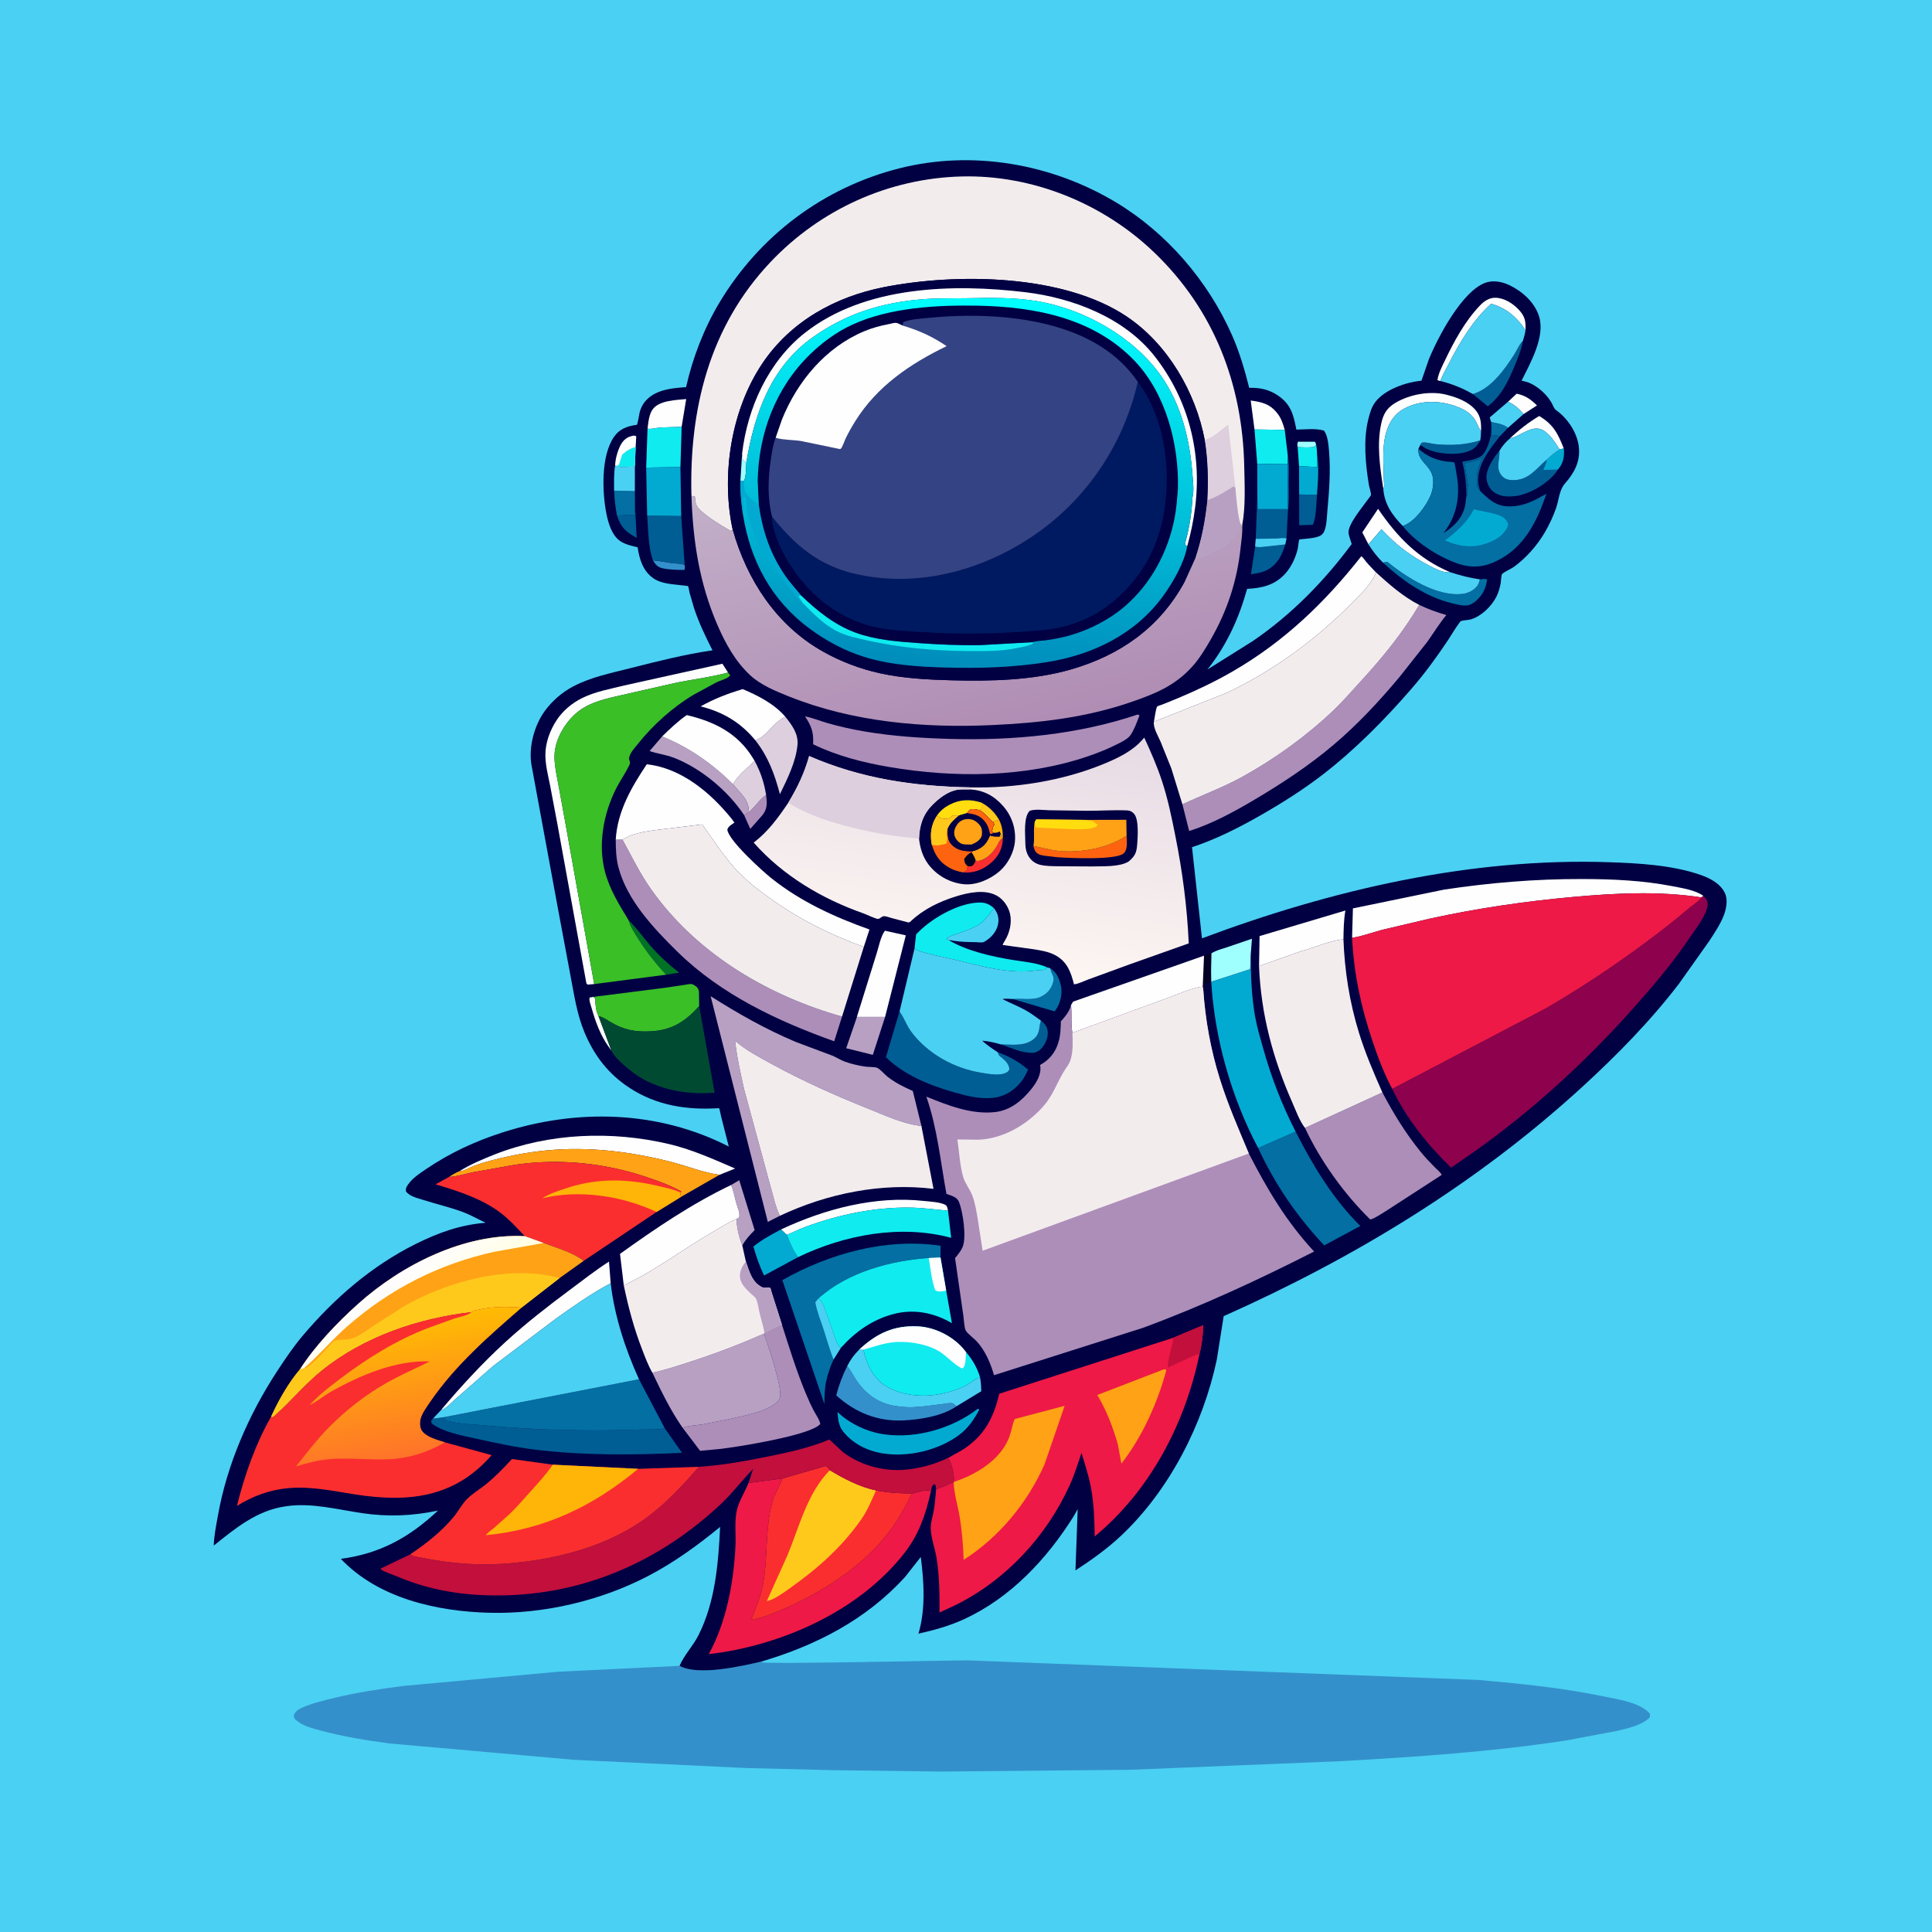 <svg version="1.1" xmlns="http://www.w3.org/2000/svg" style="display: block;" viewBox="0 0 2048 2048" width="1024" height="1024">
<defs>
	<linearGradient id="Gradient1" gradientUnits="userSpaceOnUse" x1="456.895" y1="1392.09" x2="426.581" y2="1348.23">
		<stop class="stop0" offset="0" stop-opacity="1" stop-color="rgb(255,255,227)"/>
		<stop class="stop1" offset="1" stop-opacity="1" stop-color="rgb(255,253,255)"/>
	</linearGradient>
	<linearGradient id="Gradient2" gradientUnits="userSpaceOnUse" x1="422.089" y1="1403.41" x2="444.982" y2="1539.99">
		<stop class="stop0" offset="0" stop-opacity="1" stop-color="rgb(255,187,3)"/>
		<stop class="stop1" offset="1" stop-opacity="1" stop-color="rgb(255,116,41)"/>
	</linearGradient>
	<linearGradient id="Gradient3" gradientUnits="userSpaceOnUse" x1="1070.89" y1="773.38" x2="1003.62" y2="472.869">
		<stop class="stop0" offset="0" stop-opacity="1" stop-color="rgb(176,141,180)"/>
		<stop class="stop1" offset="1" stop-opacity="1" stop-color="rgb(194,175,200)"/>
	</linearGradient>
	<linearGradient id="Gradient4" gradientUnits="userSpaceOnUse" x1="1057.84" y1="761.287" x2="1017.83" y2="1021.36">
		<stop class="stop0" offset="0" stop-opacity="1" stop-color="rgb(230,218,228)"/>
		<stop class="stop1" offset="1" stop-opacity="1" stop-color="rgb(253,246,242)"/>
	</linearGradient>
	<linearGradient id="Gradient5" gradientUnits="userSpaceOnUse" x1="1012.82" y1="708.403" x2="1040.07" y2="313.589">
		<stop class="stop0" offset="0" stop-opacity="1" stop-color="rgb(0,140,187)"/>
		<stop class="stop1" offset="1" stop-opacity="1" stop-color="rgb(2,255,255)"/>
	</linearGradient>
</defs>
<path transform="translate(0,0)" fill="rgb(74,208,242)" d="M -0 -0 L 2048 0 L 2048 2048 L -0 2048 L -0 -0 z"/>
<path transform="translate(0,0)" fill="rgb(52,144,203)" d="M 806.819 1761.4 L 807.975 1762.1 C 811.892 1764.28 1000.41 1760.12 1026.2 1760.08 L 1567 1780.8 C 1611.72 1784.72 1656.54 1789.19 1700.53 1798.38 C 1715.86 1801.59 1738.11 1804.56 1748.97 1816.5 C 1748.92 1818.1 1749.4 1820 1748.2 1821.13 C 1739.77 1829.07 1724.93 1832.27 1713.88 1834.85 L 1660.85 1844.86 C 1581.46 1857.01 1501.87 1862.36 1421.75 1866.88 L 1198.93 1876.03 L 997.245 1877.91 L 884.51 1876.49 L 791.833 1874.22 L 608.525 1865.47 L 412.897 1848.13 C 388.499 1844.86 364.317 1841 340.524 1834.59 C 331.347 1832.11 319.415 1829.33 312.721 1822.28 C 311.624 1821.12 311.662 1820.02 311.308 1818.5 C 313.23 1813.73 316.449 1811.89 321.049 1809.87 C 331.379 1805.33 343.052 1802.64 354 1799.97 C 378.116 1794.08 402.71 1790.37 427.316 1787.2 L 591.579 1772.11 L 720.341 1765.88 C 740.095 1776.78 785.194 1766.41 806.819 1761.4 z"/>
<path transform="translate(0,0)" fill="rgb(0,0,67)" d="M 720.341 1765.88 C 725.129 1754.54 734.57 1744.95 740.271 1733.68 C 758.283 1698.06 761.396 1657.84 763.356 1618.59 C 739.352 1638.25 714.694 1656.21 687.069 1670.61 C 636.518 1696.97 576.271 1711.03 519.236 1709.61 C 463.287 1708.21 401.099 1694.4 361.328 1652.45 C 402.877 1646.95 434.035 1629.68 464.31 1601.25 C 437.441 1607 411.212 1608.03 384 1604.02 C 357.96 1600.19 330.652 1592.85 304.114 1596.57 L 302.5 1596.82 C 272.347 1601.1 249.607 1619.95 226.598 1638.4 C 226.884 1627.9 229.115 1617.33 230.935 1607 C 240.479 1552.81 263.514 1499.87 293.523 1453.91 C 302.076 1440.82 310.986 1427.58 321.108 1415.63 C 354.633 1376.07 394.208 1341.73 440.845 1318.57 C 464.936 1306.61 487.886 1298.34 514.844 1296.19 C 507.185 1292.68 499.8 1288.34 491.951 1285.31 C 477.918 1279.88 462.959 1276.55 448.628 1271.97 C 442.391 1269.97 434.4 1268.29 430.322 1263 C 430.337 1261.56 430.066 1260.04 430.719 1258.73 C 434.929 1250.33 444.055 1244.47 451.595 1239.33 C 476.42 1222.4 503.583 1209.82 532.145 1200.61 C 611.566 1174.99 697.552 1177.01 772.546 1215.39 L 764.383 1183.47 C 764.047 1182.12 762.906 1175.49 762.204 1174.74 C 761.935 1174.45 761.413 1174.77 761.017 1174.79 L 755.352 1175.03 C 721.744 1176.27 690.356 1169.85 662.632 1149.96 C 642.539 1135.55 628.91 1116.79 619.479 1094.07 C 611.407 1074.62 608.569 1054.18 604.635 1033.66 L 591.622 964.098 L 563.282 810.298 C 560.335 791.529 566.409 768.819 577.627 753.521 C 585.496 742.791 595.953 733.754 607.737 727.569 C 626.467 717.739 648.117 713.399 668.511 708.215 C 697.032 700.965 726.15 693.607 755.275 689.369 C 747.761 674.518 740.64 659.831 735.5 643.952 L 730.906 628.06 C 730.557 626.65 730.01 622.259 729.306 621.232 C 729.3 621.224 725.165 620.702 724.725 620.647 C 714.286 619.329 701.273 619.185 692.421 612.881 C 681.429 605.053 677.815 592.743 675.902 580.115 C 669.711 578.656 663.443 577.374 658 573.921 C 648.607 567.962 644.724 554.342 642.708 543.972 C 638.3 521.306 636.993 482.939 650.94 463 C 656.665 454.814 664.247 452.031 673.757 450.484 C 674.198 450.412 674.745 450.571 675.084 450.279 C 676.044 449.451 677.662 438.405 678.204 436.5 C 679.285 432.703 681.195 428.729 683.731 425.687 C 694.262 413.056 712.019 411.421 727.282 410.379 C 734.128 379.59 746.333 347.994 762.539 320.925 C 805.165 249.727 872.918 198.771 953.545 178.401 C 1030.85 158.869 1114.48 173.523 1182.54 214.237 C 1236.67 246.62 1280.63 297.877 1306.04 355.414 C 1313.96 373.361 1319.44 392.146 1324.22 411.131 C 1335.54 410.809 1345.31 412.867 1354.77 419.308 C 1368.52 428.679 1371.21 439.863 1374.2 455.404 C 1383.3 455.302 1394.8 453.817 1403.5 456.472 C 1407.53 461.771 1408.3 471.909 1408.85 478.5 C 1410.6 499.81 1408.97 520.788 1407.03 542 C 1406.42 548.724 1406.39 557.59 1403.45 563.771 C 1402.51 565.742 1400.78 567.367 1398.79 568.237 C 1393.61 570.494 1386.85 570.824 1381.29 571.408 C 1381.07 571.431 1377.39 571.799 1377.39 571.802 C 1376.62 572.84 1376.03 580.231 1375.61 581.951 C 1373.42 591.012 1369 600.644 1362.77 607.693 C 1351.69 620.237 1337.96 623.45 1322 624.201 C 1313.17 655.821 1300.36 683.947 1279.94 709.713 L 1327.99 679.566 C 1368.74 651.768 1403.59 616.259 1432.89 576.686 C 1431.95 573.492 1429.46 567.362 1429.5 564.162 C 1429.62 554.747 1444.22 537.693 1449.52 530.117 C 1450.08 529.315 1453.23 525.487 1453.29 524.73 C 1453.49 522.224 1451.47 516.558 1451.02 513.751 C 1447.48 491.645 1444.99 466.387 1450.47 444.463 C 1452.14 437.769 1453.75 431.676 1457.99 426.083 C 1467.88 413.039 1489.74 405.444 1505.58 403.662 L 1506.84 403.533 L 1514.68 380.809 C 1524.22 357.516 1549.57 309.09 1574.33 299.825 C 1582.68 296.702 1592.22 298.557 1600.01 302.284 C 1613.77 308.868 1626.83 320.478 1631.49 335.445 C 1638.17 356.908 1622.29 384.642 1612.96 403.493 L 1618.51 404.898 C 1629.41 408.409 1640.88 418.768 1645.83 429.134 C 1647.04 431.677 1647.64 433.455 1649.98 435.169 L 1652.5 437.051 C 1663.57 446.099 1672.51 460.511 1673.75 474.934 C 1675.03 489.934 1668.49 501.684 1658.95 512.5 C 1652.75 519.525 1652.53 530.036 1649.45 538.768 C 1646.42 547.374 1642.43 555.981 1637.85 563.871 C 1629.69 577.93 1617.98 591.293 1604.83 600.89 C 1602.07 602.911 1593.7 606.532 1592.15 608.688 C 1591.4 609.718 1591.08 616.806 1590.74 618.557 C 1589.79 623.325 1588.44 628.151 1586.25 632.507 C 1581.14 642.682 1570.28 653.221 1559.26 656.532 C 1556.01 657.51 1551.31 657.282 1548.4 658.499 C 1548 658.666 1546.2 661.347 1545.92 661.717 C 1541.99 667.034 1538.7 672.948 1535.02 678.46 C 1523.08 696.36 1510.35 713.841 1496.23 730.102 C 1467.67 763.019 1436.54 794.558 1401.97 821.234 C 1381.17 837.282 1358.45 851.578 1335.65 864.589 C 1312.91 877.559 1288.47 889.92 1263.58 898.046 L 1274.14 994.683 C 1411.16 943.381 1558.57 909.061 1705.5 913.982 C 1737.07 915.04 1772.73 917.012 1802.69 927.453 C 1812.95 931.031 1824.04 936.762 1828.67 947.178 C 1831.77 954.156 1829.88 963.666 1827.22 970.502 C 1823.53 979.963 1817.51 988.865 1812 997.354 L 1779.81 1042.75 C 1749.59 1082.27 1713.97 1118.55 1677.32 1152.1 C 1564.92 1255.02 1435.94 1333.25 1297.15 1395.19 L 1289.88 1441.14 C 1275.36 1509.76 1239.61 1579.88 1188.13 1628.15 C 1173.34 1642.02 1156.98 1653.65 1140.03 1664.68 L 1142.41 1599.75 L 1138.06 1607.42 C 1109.49 1652.87 1071.16 1693.84 1021.73 1716.5 C 1006.17 1723.63 990.238 1728.03 973.587 1731.75 C 981.276 1706.23 979.493 1676.52 976.071 1650.47 L 959.674 1671.31 C 918.451 1716.83 865.068 1744.23 806.819 1761.4 C 785.194 1766.41 740.095 1776.78 720.341 1765.88 z"/>
<path transform="translate(0,0)" fill="rgb(159,254,254)" d="M 1375.57 473.948 C 1375.26 471.321 1374.78 470.66 1376 468.221 L 1394 468.285 L 1395.19 471.119 L 1393.5 473.655 C 1387.61 474.744 1381.52 474.184 1375.57 473.948 z"/>
<path transform="translate(0,0)" fill="rgb(3,111,163)" d="M 1580.72 447.38 C 1586.95 448.588 1593.46 449.465 1598.56 453.487 L 1589.93 462.479 C 1588.4 461.997 1587.17 461.698 1585.56 461.591 L 1582.01 461.256 L 1580.58 461.04 C 1581.12 456.415 1580.93 452.012 1580.72 447.38 z"/>
<path transform="translate(0,0)" fill="rgb(52,144,203)" d="M 692.113 593.959 C 699.451 594.517 706.658 596.313 714 597.099 C 717.65 597.49 722.718 597.194 725.813 599.149 C 726.065 601.116 726.131 602.29 725.5 604.182 C 718.13 604.161 709.797 603.955 702.604 602.466 C 697.04 601.314 694.989 598.625 692.113 593.959 z"/>
<path transform="translate(0,0)" fill="rgb(254,254,254)" d="M 629.043 1056.72 L 630.959 1058.53 L 630.979 1059.85 C 631.118 1065.33 631.845 1072.19 634.442 1077.1 L 648.134 1113.73 L 644.528 1108.72 C 636.136 1096.53 631.207 1082.88 627.185 1068.75 C 626.226 1065.38 624.306 1060.95 624.954 1057.5 L 629.043 1056.72 z"/>
<path transform="translate(0,0)" fill="rgb(2,0,37)" d="M 1276.31 1013.06 C 1278.87 1011.89 1281.48 1011.25 1284.19 1010.56 L 1283.8 1028.47 C 1283.34 1032.65 1283.84 1039.14 1282.25 1042.82 C 1279.96 1041.47 1280.01 1041.49 1277.38 1041.92 C 1276.98 1044.55 1277.1 1046.41 1275.46 1048.57 L 1274.95 1045.82 L 1276.31 1013.06 z"/>
<path transform="translate(0,0)" fill="rgb(0,94,148)" d="M 1554.44 525.724 C 1554.38 513.111 1553.09 501.655 1550.12 489.409 C 1556.68 488.325 1563.88 487.318 1569.6 483.761 C 1575.71 479.966 1578.91 467.828 1580.58 461.04 L 1582.01 461.256 L 1585.56 461.591 C 1587.17 461.698 1588.4 461.997 1589.93 462.479 C 1579.08 476.175 1565.55 493.012 1567.03 511.699 C 1567.26 514.704 1568.16 517.636 1569.05 520.5 L 1565.51 516 L 1565.64 514.876 C 1565.94 511.275 1565.58 507.615 1565.76 504 L 1565.51 501.5 L 1566.51 500 C 1566.51 497.616 1566.51 498.159 1567.51 496 L 1568 493.5 L 1571.51 485.5 L 1571.01 484.979 L 1570.05 485.602 C 1566.64 487.742 1564 488.531 1560.08 489.289 L 1552.41 491.417 L 1555.98 513.176 C 1556.28 514.688 1555.96 515.389 1555.67 516.828 C 1555.12 519.54 1555.26 522.667 1555.2 525.431 L 1554.44 525.724 z"/>
<path transform="translate(0,0)" fill="rgb(0,94,148)" d="M 673.096 535.85 L 674.94 570.206 C 663.668 564.07 658.053 559.137 654.046 546.501 L 672.5 545.668 C 673.125 542.439 673.034 539.128 673.096 535.85 z"/>
<path transform="translate(0,0)" fill="rgb(254,254,254)" d="M 1598.5 425.927 L 1607.73 417.336 C 1616.95 419.192 1622.66 423.301 1629.27 429.78 L 1615.05 438.96 C 1610.02 433.24 1605.7 428.939 1598.5 425.927 z"/>
<path transform="translate(0,0)" fill="rgb(173,142,185)" d="M 793.829 860.758 C 800.623 855.347 804.806 847.525 812.109 842.693 C 813.139 850.677 813.669 857.249 808.321 863.967 L 795.346 878.668 L 788.779 864.004 C 790.778 863.183 792.157 862.113 793.829 860.758 z"/>
<path transform="translate(0,0)" fill="rgb(16,235,240)" d="M 1395.19 471.119 C 1395.73 474.644 1396.1 477.953 1396.11 481.522 L 1396.08 495.11 L 1377.05 494.068 L 1375.57 473.948 C 1381.52 474.184 1387.61 474.744 1393.5 473.655 L 1395.19 471.119 z"/>
<path transform="translate(0,0)" fill="rgb(0,94,148)" d="M 1569.1 466.815 C 1565.59 473.413 1562.19 476.596 1555 478.951 C 1542.56 483.029 1521.83 481.092 1510.5 474.903 L 1506.35 472.139 L 1505.28 472.127 C 1506.17 470.775 1506.51 469.202 1508.24 469.021 C 1512.44 468.583 1517.77 470.499 1522.1 470.891 C 1538.31 472.36 1553.53 471.666 1569.1 466.815 z"/>
<path transform="translate(0,0)" fill="rgb(0,114,38)" d="M 666.234 975.293 C 674.688 983.512 681.461 993.156 689.1 1002.09 C 698.287 1012.84 708.803 1022.26 719.847 1031.04 L 706.139 1033.23 C 695.032 1021.42 685.151 1008.85 676.5 995.127 C 672.551 988.864 668.217 982.476 666.234 975.293 z"/>
<path transform="translate(0,0)" fill="rgb(0,94,148)" d="M 1103.46 1081.91 C 1107.74 1085.46 1110.23 1088.13 1110.67 1093.92 C 1111.12 1099.79 1108.08 1106.89 1104.16 1111.17 C 1101.4 1114.18 1098.07 1116.07 1093.92 1116.07 C 1082.13 1116.05 1072.06 1110.72 1061.17 1107.16 C 1072.86 1107.14 1086.27 1109.6 1096.11 1101.18 C 1099.84 1097.99 1101.3 1094.18 1101.86 1089.44 C 1102.1 1087.49 1102.35 1085.73 1102.89 1083.84 L 1103.46 1081.91 z"/>
<path transform="translate(0,0)" fill="rgb(254,254,254)" d="M 1600.64 464.673 C 1610.19 455.585 1620.3 447.775 1631.6 440.981 C 1646.72 449.897 1651.53 459.826 1657.7 475.414 L 1653.28 476.446 C 1648.57 469.29 1643.02 459.998 1635.25 455.833 C 1624.4 450.012 1611.93 461.996 1601.93 464.388 L 1600.64 464.673 z"/>
<path transform="translate(0,0)" fill="rgb(74,208,242)" d="M 1580.72 447.38 C 1580.04 445.83 1579.65 444.124 1579.17 442.5 L 1598.5 425.927 C 1605.7 428.939 1610.02 433.24 1615.05 438.96 L 1598.56 453.487 C 1593.46 449.465 1586.95 448.588 1580.72 447.38 z"/>
<path transform="translate(0,0)" fill="rgb(3,111,163)" d="M 650.96 520.093 L 672.977 520.665 L 673.096 535.85 C 673.034 539.128 673.125 542.439 672.5 545.668 L 654.046 546.501 C 652.306 537.615 651.374 529.135 650.96 520.093 z"/>
<path transform="translate(0,0)" fill="rgb(0,94,148)" d="M 1377.16 524.147 L 1396.04 524.45 C 1395.35 533.079 1395.35 548.807 1391.57 556.297 L 1377.2 556.813 L 1377.16 524.147 z"/>
<path transform="translate(0,0)" fill="rgb(254,254,254)" d="M 652.048 493.597 C 652.228 486.76 654.444 478.769 657.413 472.657 C 659.611 468.132 663.062 464.226 668 462.717 C 670.397 461.984 672.256 461.225 674.457 462.5 L 673.801 473.796 L 673.01 494.325 C 668.219 494.492 656.801 496.294 653.045 493.901 L 652.048 493.597 z"/>
<path transform="translate(0,0)" fill="rgb(16,235,240)" d="M 673.801 473.796 L 673.01 494.325 C 668.219 494.492 656.801 496.294 653.045 493.901 L 655.958 493 L 659.631 481.833 C 664.063 477.845 668.01 475.37 673.801 473.796 z"/>
<path transform="translate(0,0)" fill="rgb(74,208,242)" d="M 652.048 493.597 L 653.045 493.901 C 656.801 496.294 668.219 494.492 673.01 494.325 L 672.977 520.665 L 650.96 520.093 C 650.951 511.286 650.545 502.301 652.048 493.597 z"/>
<path transform="translate(0,0)" fill="rgb(2,170,209)" d="M 1396.11 481.522 C 1398.39 495.029 1397.02 510.789 1396.04 524.45 L 1377.16 524.147 L 1377.05 494.068 L 1396.08 495.11 L 1396.11 481.522 z"/>
<path transform="translate(0,0)" fill="rgb(3,111,163)" d="M 1113.33 1026.44 C 1120.18 1030.92 1122.89 1037.12 1124.62 1044.95 C 1126.47 1053.39 1124.07 1063.63 1119.08 1070.6 L 1117.87 1072.08 L 1073.59 1059.01 C 1082.49 1058.15 1094.73 1060.7 1102.9 1056.84 C 1109.79 1053.59 1114 1049.02 1116.27 1041.68 C 1117.37 1038.11 1117.05 1035.76 1115.34 1032.41 C 1114.6 1030.95 1114.21 1029.97 1113.81 1028.41 L 1113.33 1026.44 z"/>
<path transform="translate(0,0)" fill="rgb(0,94,148)" d="M 1362.41 577.098 C 1359.07 588.424 1354.04 598.633 1343.03 604.308 C 1337.74 607.035 1331.83 607.803 1326.04 608.779 L 1330.54 579.2 C 1333.31 580.443 1336.24 579.862 1339.19 579.658 L 1362.41 577.098 z"/>
<path transform="translate(0,0)" fill="rgb(184,160,195)" d="M 774.974 1256.17 L 783.619 1251.06 L 799.96 1303.98 C 794.892 1309.07 790.379 1313.87 786.866 1320.21 C 783.843 1312.74 780.393 1300.06 780.959 1292.05 L 783.468 1290.65 C 784.741 1286.23 781.949 1280.36 780.675 1276.04 C 778.734 1269.45 777.712 1262.47 774.974 1256.17 z"/>
<path transform="translate(0,0)" fill="rgb(254,254,254)" d="M 1329.82 455.232 L 1325.81 424.558 C 1338.43 426.259 1346.86 428.402 1354.85 439.235 C 1358.41 444.059 1360.26 449.994 1361.87 455.693 L 1329.82 455.232 z"/>
<path transform="translate(0,0)" fill="rgb(0,94,148)" d="M 1614.39 361.196 C 1612.75 370.604 1609.03 379.59 1605.36 388.363 C 1598.28 405.272 1591.78 419.085 1577.14 430.748 L 1561.26 417.71 C 1580.28 412.224 1594.93 391.775 1605.04 375.968 C 1607.79 371.673 1609.83 366.485 1613.11 362.645 L 1614.39 361.196 z"/>
<path transform="translate(0,0)" fill="rgb(74,208,242)" d="M 1053.65 962.765 C 1057.31 967.483 1058.95 971.977 1058.25 978 C 1057.49 984.597 1053.57 990.63 1048.5 994.809 C 1047.07 995.986 1043.85 998.335 1042.22 998.793 C 1040.22 999.352 1036.39 998.759 1034.13 998.731 C 1026.48 998.638 1018.58 998.511 1011.02 997.303 L 1008.04 996.767 C 1006.79 996.541 1007.32 996.534 1006.14 996.847 L 1004.07 995.862 L 1003.76 994.5 C 1007.02 991.969 1011.12 991.158 1014.93 989.703 C 1023 986.623 1034.85 983.23 1041.21 977.496 C 1045.88 973.292 1049.54 967.53 1053.65 962.765 z"/>
<path transform="translate(0,0)" fill="rgb(254,254,254)" d="M 1450.61 577.01 L 1444.1 564.357 L 1460.81 539.368 C 1481.39 569.424 1503.13 592.108 1537.27 606.561 C 1536.36 606.69 1536.1 606.757 1535.07 606.733 C 1528.24 606.575 1521.19 602.781 1515.24 599.702 C 1495.44 589.456 1479.46 577.382 1464.43 561.035 L 1450.61 577.01 z"/>
<path transform="translate(0,0)" fill="rgb(254,254,254)" d="M 686.405 454.273 C 687.305 447.524 687.943 438.588 692.447 433.163 C 699.793 424.316 716.944 424.075 727.404 423.013 L 722.565 452.438 L 699.926 453.157 C 696.306 453.445 689.625 455.359 686.405 454.273 z"/>
<path transform="translate(0,0)" fill="rgb(221,207,221)" d="M 799.952 806.639 C 806.379 818.532 809.912 829.32 812.109 842.693 C 804.806 847.525 800.623 855.347 793.829 860.758 C 793.921 847.197 784.646 841.145 776.915 831.247 C 783.015 821.174 791.617 814.692 799.952 806.639 z"/>
<path transform="translate(0,0)" fill="rgb(254,254,254)" d="M 1526.94 403.895 C 1525.83 403.695 1524.81 403.344 1523.73 403 C 1524.62 396.098 1528.75 388.225 1531.76 381.945 C 1541.53 361.507 1553.07 340.268 1568.83 323.841 C 1573.2 319.287 1578.5 315.552 1585.03 315.627 C 1594.33 315.734 1603.48 321.433 1609.73 328.039 C 1616.74 335.448 1617.41 340.51 1617.11 350.113 C 1608.41 336.527 1596.49 326.265 1580.7 322.018 C 1561.68 338.865 1546.95 363.56 1535.54 385.992 C 1532.7 391.571 1528.8 397.938 1526.94 403.895 z"/>
<path transform="translate(0,0)" fill="rgb(3,111,163)" d="M 1466 596.366 L 1470.52 595.5 C 1490.98 611.987 1523.29 632.982 1550.76 629.5 C 1556.4 628.785 1562.72 625.56 1566.07 620.901 C 1567.48 618.941 1568.1 616.426 1568.77 614.133 C 1571.44 613.918 1574.06 613.179 1576.5 614.355 C 1575.65 620.259 1573.49 626.76 1569.77 631.5 C 1566.33 635.885 1560.7 641.339 1554.82 641.831 C 1549.83 642.249 1543.81 640.621 1538.95 639.439 C 1511.23 632.685 1486.63 615.474 1466 596.366 z"/>
<path transform="translate(0,0)" fill="rgb(184,160,195)" d="M 908.317 1077.98 L 938.246 1077.96 L 925.22 1118.18 L 897.02 1111.18 L 908.046 1079.04 L 908.317 1077.98 z"/>
<path transform="translate(0,0)" fill="rgb(16,235,240)" d="M 1361.87 455.693 L 1365.1 482.869 L 1365.08 492.043 L 1332.74 491.649 L 1329.82 455.232 L 1361.87 455.693 z"/>
<path transform="translate(0,0)" fill="rgb(159,254,254)" d="M 1284.19 1010.56 C 1289.32 1007.26 1295.22 1005.94 1300.96 1004.03 L 1327.13 995.104 L 1325.77 1012.66 L 1325.31 1027.39 L 1283.98 1040.73 L 1283.8 1028.47 L 1284.19 1010.56 z"/>
<path transform="translate(0,0)" fill="rgb(2,170,209)" d="M 845.921 1332.67 L 809.921 1352.08 C 805.115 1341.9 801.709 1332.24 798.632 1321.39 C 807.686 1313.98 817.8 1308.67 828.1 1303.19 L 834.148 1308.95 C 837.207 1317.33 840.758 1325.33 845.921 1332.67 z"/>
<path transform="translate(0,0)" fill="rgb(0,94,148)" d="M 1365.1 482.869 C 1367 491.734 1366.17 501.654 1366.17 510.695 C 1366.17 521.047 1366.84 531.813 1365.26 542 L 1363.74 570.932 L 1362.41 577.098 L 1339.19 579.658 C 1336.24 579.862 1333.31 580.443 1330.54 579.2 L 1331.15 571.217 L 1332.84 526.543 L 1333.16 539.713 L 1365.08 539.712 L 1365.08 492.043 L 1365.1 482.869 z"/>
<path transform="translate(0,0)" fill="rgb(74,208,242)" d="M 1331.15 571.217 L 1353.44 570.88 C 1356.57 570.742 1360.82 569.847 1363.74 570.932 L 1362.41 577.098 L 1339.19 579.658 C 1336.24 579.862 1333.31 580.443 1330.54 579.2 L 1331.15 571.217 z"/>
<path transform="translate(0,0)" fill="rgb(254,254,254)" d="M 1466.34 517.999 C 1462.8 495.54 1459.16 470.489 1464.38 448.039 C 1466.61 438.446 1470.38 432.352 1478.89 427.211 C 1493.94 418.111 1516.01 413.941 1533.27 418.415 L 1535 418.886 C 1544.95 421.47 1556.08 425.872 1563.22 433.605 C 1569.74 440.667 1570.32 448.125 1569.93 457.214 L 1569.43 456.429 C 1567.89 453.993 1566.74 451.636 1565.6 448.993 C 1561.7 439.946 1554.27 434.85 1545.28 431.393 C 1527.95 424.725 1508.96 423.83 1491.74 431.519 C 1481.16 436.243 1474.79 443.645 1470.71 454.498 C 1465.42 468.59 1466.1 486.272 1466.74 501 C 1466.95 505.978 1466.78 510.995 1467.46 515.937 L 1466.34 517.999 z"/>
<path transform="translate(0,0)" fill="rgb(254,254,254)" d="M 828.1 1303.19 C 874.422 1281.49 927.984 1267.34 979.5 1273.06 C 985.986 1273.78 995.525 1274.14 1001.5 1276.87 C 1004.31 1278.15 1004.19 1280.67 1004.96 1283.41 C 991.407 1282.12 978.028 1280.28 964.387 1280.09 C 927.419 1279.58 889.285 1287.5 854.62 1300.22 C 847.637 1302.78 841.022 1306.14 834.148 1308.95 L 828.1 1303.19 z"/>
<path transform="translate(0,0)" fill="rgb(16,235,240)" d="M 686.405 454.273 C 689.625 455.359 696.306 453.445 699.926 453.157 L 722.565 452.438 L 721.275 495.113 L 684.978 495.671 L 686.405 454.273 z"/>
<path transform="translate(0,0)" fill="rgb(2,170,209)" d="M 1332.74 491.649 L 1365.08 492.043 L 1365.08 539.712 L 1333.16 539.713 L 1332.84 526.543 L 1332.74 491.649 z"/>
<path transform="translate(0,0)" fill="rgb(184,160,195)" d="M 788.779 864.004 C 771.727 838.38 742.94 814.242 714.226 803.217 C 705.786 799.976 696.991 799.017 688.602 796.153 L 701.891 780.667 C 730.435 792.211 755.194 809.59 776.915 831.247 C 784.646 841.145 793.921 847.197 793.829 860.758 C 792.157 862.113 790.778 863.183 788.779 864.004 z"/>
<path transform="translate(0,0)" fill="rgb(0,94,148)" d="M 686.037 546.542 L 722.087 547.04 L 725.813 599.149 C 722.718 597.194 717.65 597.49 714 597.099 C 706.658 596.313 699.451 594.517 692.113 593.959 C 687.026 579.674 687.231 561.648 686.037 546.542 z"/>
<path transform="translate(0,0)" fill="rgb(0,94,148)" d="M 1657.7 475.414 C 1658.29 484.125 1657.32 490.87 1651.35 497.747 C 1650.63 499.07 1650.71 499.027 1649.64 500.463 C 1640.67 512.489 1621 524.313 1606.11 525.894 C 1597.37 526.821 1588.95 526.489 1582.03 520.381 C 1578.35 517.129 1576.04 511.582 1575.73 506.735 C 1575.11 497.373 1583.58 484.705 1589.46 477.874 L 1589.5 479.521 C 1589.57 488.6 1585.19 497.034 1592.44 504.876 C 1595.48 508.153 1599.59 508.97 1603.89 508.98 C 1620.61 509.021 1628.18 497.09 1639.59 487.215 C 1643.95 483.031 1648.06 479.534 1653.28 476.446 L 1657.7 475.414 z"/>
<path transform="translate(0,0)" fill="rgb(2,170,209)" d="M 1657.7 475.414 C 1658.29 484.125 1657.32 490.87 1651.35 497.747 L 1636.09 498.079 C 1637.29 495.098 1639.07 491.644 1639.46 488.469 L 1639.59 487.215 C 1643.95 483.031 1648.06 479.534 1653.28 476.446 L 1657.7 475.414 z"/>
<path transform="translate(0,0)" fill="rgb(221,207,221)" d="M 832.559 759.871 C 839.423 768.467 846.442 777.852 845.386 789.465 C 843.741 807.559 834.58 825.789 826.745 841.899 C 821.197 820.803 814.376 802.266 800.804 784.851 L 801.429 784.436 C 804.299 783.216 805.855 782.446 808.382 780.5 C 816.826 773.996 822.686 763.893 832.559 759.871 z"/>
<path transform="translate(0,0)" fill="rgb(2,170,209)" d="M 684.978 495.671 L 721.275 495.113 L 722.087 547.04 L 686.037 546.542 L 684.978 495.671 z"/>
<path transform="translate(0,0)" fill="rgb(52,144,203)" d="M 898.09 1448.12 L 898.633 1448.79 C 902.28 1453.38 904.746 1458.67 908.046 1463.5 C 918.261 1478.44 932.35 1488.38 950.669 1490.63 C 956.221 1491.31 961.827 1491.94 967.427 1491.7 C 977.788 1491.25 988.019 1489.74 998.296 1488.46 C 1001.34 1488.08 1006.99 1486.74 1009.97 1487.64 C 1010.93 1487.93 1013 1490.04 1013.89 1490.75 C 999.126 1501.06 975.418 1504.85 957.808 1505.7 C 930.416 1507.02 906.616 1497.39 886.461 1479.18 C 889.218 1468.24 893.03 1458.19 898.09 1448.12 z"/>
<path transform="translate(0,0)" fill="rgb(254,254,254)" d="M 800.804 784.851 C 784.968 765.753 766.526 754.799 742.723 748.801 C 757.105 740.67 771.451 735.283 787.206 730.454 C 803.432 737.233 821.093 746.349 832.559 759.871 C 822.686 763.893 816.826 773.996 808.382 780.5 C 805.855 782.446 804.299 783.216 801.429 784.436 L 800.804 784.851 z"/>
<path transform="translate(0,0)" fill="rgb(74,208,242)" d="M 1600.64 464.673 L 1601.93 464.388 C 1611.93 461.996 1624.4 450.012 1635.25 455.833 C 1643.02 459.998 1648.57 469.29 1653.28 476.446 C 1648.06 479.534 1643.95 483.031 1639.59 487.215 C 1628.18 497.09 1620.61 509.021 1603.89 508.98 C 1599.59 508.97 1595.48 508.153 1592.44 504.876 C 1585.19 497.034 1589.57 488.6 1589.5 479.521 L 1589.46 477.874 C 1592.29 472.946 1596.33 468.349 1600.64 464.673 z"/>
<path transform="translate(0,0)" fill="rgb(74,208,242)" d="M 898.09 1448.12 C 901.441 1441.35 905.515 1435.89 910.837 1430.58 L 915.297 1430.71 C 917.926 1444.68 925.187 1459.63 937.165 1467.97 C 953.015 1479 976.546 1481.43 995.33 1477.92 C 1005.96 1475.93 1016.04 1473.14 1025.52 1467.69 C 1030.27 1464.95 1033.42 1461.59 1038.91 1460.02 C 1039.76 1465.06 1040.18 1469.65 1040.2 1474.78 L 1013.89 1490.75 C 1013 1490.04 1010.93 1487.93 1009.97 1487.64 C 1006.99 1486.74 1001.34 1488.08 998.296 1488.46 C 988.019 1489.74 977.788 1491.25 967.427 1491.7 C 961.827 1491.94 956.221 1491.31 950.669 1490.63 C 932.35 1488.38 918.261 1478.44 908.046 1463.5 C 904.746 1458.67 902.28 1453.38 898.633 1448.79 L 898.09 1448.12 z"/>
<path transform="translate(0,0)" fill="rgb(254,254,254)" d="M 908.317 1077.98 L 929.17 1011.03 C 931.418 1004.16 933.676 992.128 938.071 986.593 L 960.202 991.525 L 938.246 1077.96 L 908.317 1077.98 z"/>
<path transform="translate(0,0)" fill="rgb(74,208,242)" d="M 1450.61 577.01 L 1464.43 561.035 C 1479.46 577.382 1495.44 589.456 1515.24 599.702 C 1521.19 602.781 1528.24 606.575 1535.07 606.733 C 1536.1 606.757 1536.36 606.69 1537.27 606.561 C 1547.72 609.925 1557.88 612.65 1568.77 614.133 C 1568.1 616.426 1567.48 618.941 1566.07 620.901 C 1562.72 625.56 1556.4 628.785 1550.76 629.5 C 1523.29 632.982 1490.98 611.987 1470.52 595.5 L 1466 596.366 C 1460.12 590.63 1455 583.941 1450.61 577.01 z"/>
<path transform="translate(0,0)" fill="rgb(2,170,209)" d="M 1036.3 1493.5 L 1037.31 1493.41 L 1037.92 1494.5 C 1032.7 1504.53 1026.37 1513.74 1017.27 1520.67 C 995.331 1537.36 962.608 1545.05 935.656 1540.64 C 918.456 1537.83 902.583 1529.71 892.252 1515.45 C 888.72 1509.38 888.407 1503.65 887.725 1496.8 C 901.276 1509.55 919.744 1518.12 938.205 1520.59 C 971.735 1525.07 1009.58 1514.06 1036.3 1493.5 z"/>
<path transform="translate(0,0)" fill="rgb(254,254,254)" d="M 1334.63 1024.15 L 1335.18 992.288 L 1426.17 965.18 C 1424.38 975.259 1424.29 985.546 1424.11 995.753 C 1409.45 996.916 1393.57 1004.72 1379.14 1008.3 L 1334.63 1024.15 z"/>
<path transform="translate(0,0)" fill="rgb(254,254,254)" d="M 467.581 1494.64 C 489.009 1469.19 511.805 1444.46 536.385 1422.03 C 557.827 1402.46 580.408 1384.97 603.642 1367.63 C 617.505 1357.29 631.02 1346.75 645.542 1337.32 L 647.355 1360.3 C 626.988 1371.01 607.541 1384.85 588.784 1398.18 L 522.626 1448.16 L 481.851 1483.94 C 478.492 1486.88 471.803 1494.16 467.581 1494.64 z"/>
<path transform="translate(0,0)" fill="rgb(254,254,254)" d="M 701.891 780.667 C 710.065 772.689 718.554 764.549 727.954 758.016 C 757.065 764.869 781.8 777.039 797.955 803.317 L 799.952 806.639 C 791.617 814.692 783.015 821.174 776.915 831.247 C 755.194 809.59 730.435 792.211 701.891 780.667 z"/>
<path transform="translate(0,0)" fill="rgb(16,235,240)" d="M 969.481 1005.2 L 971.095 990.553 C 985.866 974.427 1014.37 957.863 1036.5 956.765 C 1043.89 956.398 1048.14 957.927 1053.65 962.765 C 1049.54 967.53 1045.88 973.292 1041.21 977.496 C 1034.85 983.23 1023 986.623 1014.93 989.703 C 1011.12 991.158 1007.02 991.969 1003.76 994.5 L 1004.07 995.862 L 1006.14 996.847 C 1025.32 1008.15 1051.59 1014.02 1073.41 1017.56 C 1085.35 1019.49 1099.25 1020.51 1110.33 1025.57 C 1109.3 1026.4 1108.17 1027.44 1106.91 1027.9 C 1104.69 1028.7 1102.27 1028.13 1100 1028.49 C 1069.71 1033.25 1040.03 1023.94 1010.89 1017.05 C 998.931 1014.23 986.642 1012.12 975 1008.19 C 972.755 1007.43 971.246 1006.9 969.481 1005.2 z"/>
<path transform="translate(0,0)" fill="rgb(254,254,254)" d="M 487.072 1241.48 C 498.611 1234.32 511.39 1228.86 524 1223.89 C 582.237 1200.95 648.4 1198.46 709 1212.71 C 733.806 1218.54 756.051 1228.73 779.32 1238.69 L 762.715 1245.34 C 746.134 1243.2 728.72 1236.13 712.393 1231.92 C 668.735 1220.66 624.155 1215.14 579.138 1219.49 C 557.418 1221.59 535.43 1225.94 514.444 1231.88 C 508.924 1233.44 503.618 1235.35 498.363 1237.65 C 494.81 1239.21 491.022 1241.56 487.072 1241.48 z"/>
<path transform="translate(0,0)" fill="rgb(58,191,39)" d="M 629.043 1056.72 L 704.818 1047.1 L 725.651 1044 C 727.7 1043.72 730.985 1042.89 733 1043.1 C 734.08 1043.21 736.594 1044.71 737.5 1045.33 C 739.42 1046.65 740.672 1048.86 740.931 1051.16 L 741.189 1066.49 C 726.546 1082.72 712.613 1091.99 690.034 1093.24 C 673.317 1094.16 660.947 1091.73 646.647 1083.09 C 642.794 1080.76 638.886 1078.04 634.442 1077.1 C 631.845 1072.19 631.118 1065.33 630.979 1059.85 L 630.959 1058.53 L 629.043 1056.72 z"/>
<path transform="translate(0,0)" fill="rgb(255,162,21)" d="M 487.072 1241.48 C 491.022 1241.56 494.81 1239.21 498.363 1237.65 C 503.618 1235.35 508.924 1233.44 514.444 1231.88 C 535.43 1225.94 557.418 1221.59 579.138 1219.49 C 624.155 1215.14 668.735 1220.66 712.393 1231.92 C 728.72 1236.13 746.134 1243.2 762.715 1245.34 L 722.005 1268.71 C 721.324 1267.08 721.119 1265.72 720.844 1263.99 L 721.744 1263.68 L 722.035 1262.88 C 710.414 1256.45 698.195 1252.09 685.652 1247.83 C 640.942 1232.65 591.84 1227.73 545.062 1234.85 L 501.716 1242.59 C 493.842 1244.18 485.727 1246.8 477.736 1247.45 L 476.064 1247.57 C 479.666 1245.15 483.047 1243.12 487.072 1241.48 z"/>
<path transform="translate(0,0)" fill="rgb(254,254,254)" d="M 629.881 1043.14 L 623 1043.74 L 621.616 1042.5 L 590.572 871.971 L 582.995 832 C 580.918 821.739 578.075 810.546 578.125 800 C 578.186 787.169 583.079 774 590.063 763.384 C 596.717 753.269 606.445 745.22 617.26 739.877 C 630.95 733.115 646.989 730.3 661.72 726.618 L 765.758 703.589 L 771.8 712.898 L 770.006 713.381 C 753.181 717.806 735.433 720.062 718.34 723.365 L 664.357 735.622 C 649.344 739.175 632.645 742.047 619.21 749.95 C 609.421 755.708 602.066 763.882 596.293 773.567 C 591.313 781.923 587.788 792.035 587.783 801.826 C 587.779 811.336 589.842 820.82 591.616 830.121 L 598.555 868.163 L 629.881 1043.14 z"/>
<path transform="translate(0,0)" fill="rgb(16,235,240)" d="M 834.148 1308.95 C 841.022 1306.14 847.637 1302.78 854.62 1300.22 C 889.285 1287.5 927.419 1279.58 964.387 1280.09 C 978.028 1280.28 991.407 1282.12 1004.96 1283.41 L 1008.27 1312.16 C 954.858 1297.71 895.101 1308.87 845.921 1332.67 C 840.758 1325.33 837.207 1317.33 834.148 1308.95 z"/>
<path transform="translate(0,0)" fill="rgb(254,254,254)" d="M 1135.37 1065.4 L 1137.5 1061.78 L 1276.31 1013.06 L 1274.95 1045.82 C 1262.73 1047.38 1249.56 1053.68 1237.93 1057.82 L 1136.77 1094.88 C 1135.02 1085.56 1136.31 1074.98 1135.37 1065.4 z"/>
<path transform="translate(0,0)" fill="rgb(0,94,148)" d="M 953.533 1072.3 L 954.475 1073.66 C 958.688 1079.86 960.97 1086.91 965.5 1093.12 C 982.783 1116.82 1011.53 1132.65 1040.45 1137.23 C 1048.18 1138.45 1061.43 1141.09 1068.02 1136.22 C 1069.61 1135.05 1069.44 1134.75 1070.07 1133 C 1069.04 1126.68 1064.94 1123.7 1060.25 1119.87 C 1058.56 1118.49 1058.35 1117.61 1057.82 1115.55 C 1069.35 1119.43 1080.73 1125.84 1089.79 1133.89 C 1086.99 1140.28 1083.9 1145.74 1078.94 1150.69 C 1069.72 1159.89 1059.51 1164.12 1046.55 1164.14 C 1034.52 1164.16 1023.34 1161.26 1011.85 1158.03 C 986.094 1150.78 958.428 1139.75 939.093 1120.65 L 953.533 1072.3 z"/>
<path transform="translate(0,0)" fill="rgb(74,208,242)" d="M 1526.94 403.895 C 1528.8 397.938 1532.7 391.571 1535.54 385.992 C 1546.95 363.56 1561.68 338.865 1580.7 322.018 C 1596.49 326.265 1608.41 336.527 1617.11 350.113 C 1616.52 353.941 1615.54 357.498 1614.39 361.196 L 1613.11 362.645 C 1609.83 366.485 1607.79 371.673 1605.04 375.968 C 1594.93 391.775 1580.28 412.224 1561.26 417.71 C 1550.46 411.464 1539.02 406.906 1526.94 403.895 z"/>
<path transform="translate(0,0)" fill="rgb(254,254,254)" d="M 774.974 1256.17 C 777.712 1262.47 778.734 1269.45 780.675 1276.04 C 781.949 1280.36 784.741 1286.23 783.468 1290.65 L 780.959 1292.05 C 772.074 1295.69 763.948 1301.09 755.65 1305.89 C 724.145 1324.13 694.236 1347.19 661.216 1362.48 L 657.233 1329.17 C 694.429 1302.42 733.544 1275.91 774.974 1256.17 z"/>
<path transform="translate(0,0)" fill="rgb(3,111,163)" d="M 1373.38 1199.52 C 1391.83 1235.74 1412.95 1270.86 1442 1299.58 L 1403.74 1320.2 C 1374.61 1289.16 1351.61 1255.55 1333.68 1216.93 L 1373.38 1199.52 z"/>
<path transform="translate(0,0)" fill="rgb(0,94,148)" d="M 704.659 1513.99 L 722.956 1540.07 C 671.608 1542.47 618.112 1542.93 567.031 1536.66 C 546.265 1534.11 525.421 1529.62 505 1525.12 C 490.842 1521.99 471.333 1518.48 459.312 1510.11 C 457.196 1508.64 457.464 1508.56 457.04 1506 L 458.955 1503.82 L 470.266 1502.35 C 472.267 1505.77 472.155 1505.64 475.899 1506.59 C 487.314 1509.46 499.962 1509.76 511.682 1510.85 C 567.388 1516.01 624.845 1517.52 680.716 1515.35 C 688.329 1515.05 697.371 1515.9 704.659 1513.99 z"/>
<path transform="translate(0,0)" fill="rgb(254,254,254)" d="M 1223.19 765.052 C 1223.85 762.3 1225.24 750.533 1226.69 748.903 C 1227.16 748.369 1230.99 747.258 1231.78 746.955 L 1248.35 740.241 C 1268.64 731.713 1288.07 722.53 1307.12 711.468 C 1361.47 679.923 1404.31 638.834 1442.98 589.698 C 1444.6 590.325 1446.74 593.764 1447.95 595.217 C 1451.27 599.215 1454.94 602.938 1458.55 606.683 C 1454.22 618.728 1443.93 628.237 1435.12 637.274 C 1396.72 676.671 1350.13 711.06 1300.21 734.519 L 1223.19 765.052 z"/>
<path transform="translate(0,0)" fill="rgb(173,142,185)" d="M 828.872 1404.15 C 836.711 1428.66 844.251 1453.25 854.156 1477.03 C 856.81 1483.4 859.578 1489.64 862.812 1495.74 C 864.939 1499.75 868.896 1505.07 869.5 1509.51 C 859.732 1521.51 780.453 1534.12 762.5 1536.03 L 742.15 1537.94 L 723.52 1513.38 C 730.475 1511.13 737.387 1510.99 744.561 1509.93 L 774 1504.11 C 787.612 1500.9 819.562 1495.56 826.386 1482.66 C 830.86 1474.21 813.653 1424.87 809.947 1413.72 L 810.361 1413.1 L 828.872 1404.15 z"/>
<path transform="translate(0,0)" fill="rgb(0,74,50)" d="M 741.189 1066.49 L 757.502 1158.3 C 726.187 1161.04 691.23 1154.29 666.634 1133.53 C 660.95 1128.73 650.984 1120.52 648.134 1113.73 L 634.442 1077.1 C 638.886 1078.04 642.794 1080.76 646.647 1083.09 C 660.947 1091.73 673.317 1094.16 690.034 1093.24 C 712.613 1091.99 726.546 1082.72 741.189 1066.49 z"/>
<path transform="translate(0,0)" fill="rgb(3,111,163)" d="M 470.266 1502.35 L 677.354 1462.08 L 704.659 1513.99 C 697.371 1515.9 688.329 1515.05 680.716 1515.35 C 624.845 1517.52 567.388 1516.01 511.682 1510.85 C 499.962 1509.76 487.314 1509.46 475.899 1506.59 C 472.155 1505.64 472.267 1505.77 470.266 1502.35 z"/>
<path transform="translate(0,0)" fill="rgb(16,235,240)" d="M 910.837 1430.58 C 929.343 1413.47 947.369 1404.78 973.008 1406.01 C 990.423 1406.85 1008.55 1415.74 1020.24 1428.7 L 1023.99 1433.21 C 1031.02 1441.54 1035.69 1449.53 1038.91 1460.02 C 1033.42 1461.59 1030.27 1464.95 1025.52 1467.69 C 1016.04 1473.14 1005.96 1475.93 995.33 1477.92 C 976.546 1481.43 953.015 1479 937.165 1467.97 C 925.187 1459.63 917.926 1444.68 915.297 1430.71 L 910.837 1430.58 z"/>
<path transform="translate(0,0)" fill="rgb(254,254,254)" d="M 910.837 1430.58 C 929.343 1413.47 947.369 1404.78 973.008 1406.01 C 990.423 1406.85 1008.55 1415.74 1020.24 1428.7 L 1023.99 1433.21 C 1023.71 1437.8 1023.93 1443.64 1022.23 1447.91 C 1021.35 1450.12 1021.43 1449.65 1019.5 1450.52 C 1009.87 1445.57 1003.02 1436.37 993.303 1431.19 C 979.533 1423.84 959.616 1420.99 944.167 1423.21 C 934.355 1424.62 924.801 1427.98 915.297 1430.71 L 910.837 1430.58 z"/>
<path transform="translate(0,0)" fill="rgb(3,111,163)" d="M 883.579 1441.12 C 880.149 1448.92 877.461 1456.13 875.723 1464.5 C 874.059 1472.52 874.015 1480.19 873.893 1488.34 L 829.31 1356.99 C 879.355 1328.65 939.53 1312.07 997.072 1320.51 L 996.962 1332.99 L 984.563 1333.52 C 943.86 1336.36 898.759 1348.42 867.639 1376.34 C 872.367 1380.23 873.375 1384.85 875.443 1390.27 L 886.306 1421.02 C 887.595 1424.48 888.491 1426.39 891.31 1428.8 L 883.579 1441.12 z"/>
<path transform="translate(0,0)" fill="rgb(74,208,242)" d="M 883.579 1441.12 C 879.384 1430.38 876.423 1419.49 872.825 1408.55 C 869.823 1399.42 865.936 1389.94 864.263 1380.5 L 867.639 1376.34 C 872.367 1380.23 873.375 1384.85 875.443 1390.27 L 886.306 1421.02 C 887.595 1424.48 888.491 1426.39 891.31 1428.8 L 883.579 1441.12 z"/>
<path transform="translate(0,0)" fill="rgb(74,208,242)" d="M 1466.34 517.999 L 1467.46 515.937 C 1466.78 510.995 1466.95 505.978 1466.74 501 C 1466.1 486.272 1465.42 468.59 1470.71 454.498 C 1474.79 443.645 1481.16 436.243 1491.74 431.519 C 1508.96 423.83 1527.95 424.725 1545.28 431.393 C 1554.27 434.85 1561.7 439.946 1565.6 448.993 C 1566.74 451.636 1567.89 453.993 1569.43 456.429 L 1569.93 457.214 C 1569.85 460.505 1569.71 463.578 1569.1 466.815 C 1553.53 471.666 1538.31 472.36 1522.1 470.891 C 1517.77 470.499 1512.44 468.583 1508.24 469.021 C 1506.51 469.202 1506.17 470.775 1505.28 472.127 L 1503.63 475.838 L 1503.57 476.843 C 1503.14 487.56 1513.25 492.025 1517.24 501 L 1517.75 502.111 C 1520.63 508.921 1519.24 519.01 1516.36 525.59 C 1511.53 536.619 1500.08 552.429 1488.37 557.063 L 1487 557.554 C 1475.84 546.079 1467.44 534.4 1466.34 517.999 z"/>
<path transform="translate(0,0)" fill="rgb(173,142,185)" d="M 652.692 890.011 L 659.901 890.059 C 669.617 907.865 678.205 925.592 689.923 942.273 C 736.687 1008.85 809.842 1053.15 887 1076 L 892.617 1077.52 L 884.283 1103.8 C 824.165 1082.31 764.193 1054.17 718.101 1008.87 C 692.963 984.169 664.538 954.09 655.494 919.08 C 653.035 909.561 652.765 899.779 652.692 890.011 z"/>
<path transform="translate(0,0)" fill="rgb(16,235,240)" d="M 984.563 1333.52 L 996.962 1332.99 L 1002.99 1368.02 L 1009.07 1402.63 C 990.572 1391.67 969.248 1387.39 948.082 1392.7 C 925.285 1398.42 906.865 1411.52 891.31 1428.8 C 888.491 1426.39 887.595 1424.48 886.306 1421.02 L 875.443 1390.27 C 873.375 1384.85 872.367 1380.23 867.639 1376.34 C 898.759 1348.42 943.86 1336.36 984.563 1333.52 z"/>
<path transform="translate(0,0)" fill="rgb(254,254,254)" d="M 984.563 1333.52 L 996.962 1332.99 L 1002.99 1368.02 L 1001.87 1368.32 C 998.186 1369.11 994.51 1369.74 991.366 1367.64 C 987.538 1356.81 986.302 1344.85 984.563 1333.52 z"/>
<path transform="translate(0,0)" fill="rgb(254,254,254)" d="M 1433.24 994.139 L 1434.15 962.929 L 1530.8 943.021 C 1579.24 935.704 1627.64 931.698 1676.63 931.799 C 1709.14 931.866 1741 933.197 1773.01 939.43 C 1782.96 941.369 1797.43 943.605 1805.65 949.654 L 1803.49 951.268 C 1758.67 944.379 1712.47 946.738 1667.5 950.804 C 1616.47 955.418 1566.07 962.762 1516 973.709 L 1465.58 985.539 C 1455 988.344 1444.02 992.463 1433.24 994.139 z"/>
<path transform="translate(0,0)" fill="rgb(2,170,209)" d="M 1283.98 1040.73 L 1325.31 1027.39 L 1325.77 1012.66 C 1325.82 1034.29 1326.66 1055.63 1330.36 1076.99 C 1332.33 1088.37 1335.7 1099.61 1338.81 1110.71 C 1347.56 1141.84 1358.68 1170.71 1373.38 1199.52 L 1333.68 1216.93 C 1305.38 1163.61 1287.57 1100.94 1283.98 1040.73 z"/>
<path transform="translate(0,0)" fill="rgb(184,160,195)" d="M 691.557 1455.13 C 705.498 1452.18 719.507 1447.48 733.062 1443.07 C 759.361 1434.52 784.636 1424.84 809.947 1413.72 C 813.653 1424.87 830.86 1474.21 826.386 1482.66 C 819.562 1495.56 787.612 1500.9 774 1504.11 L 744.561 1509.93 C 737.387 1510.99 730.475 1511.13 723.52 1513.38 C 710.688 1495 701.211 1475.27 691.557 1455.13 z"/>
<path transform="translate(0,0)" fill="rgb(3,111,163)" d="M 1503.63 475.838 C 1513.17 483.842 1521.71 487.677 1534.22 489.352 C 1535.79 489.563 1540.22 489.588 1541.44 490.206 C 1542.43 490.709 1545.1 509.246 1545.29 511.61 C 1546.98 531.644 1542.51 549.315 1530.07 565.188 C 1541.77 557.708 1550.45 549.094 1553.34 534.952 L 1554.44 525.724 L 1555.2 525.431 C 1555.26 522.667 1555.12 519.54 1555.67 516.828 C 1555.96 515.389 1556.28 514.688 1555.98 513.176 L 1552.41 491.417 L 1560.08 489.289 C 1564 488.531 1566.64 487.742 1570.05 485.602 L 1571.01 484.979 L 1571.51 485.5 L 1568 493.5 L 1567.51 496 C 1566.51 498.159 1566.51 497.616 1566.51 500 L 1565.51 501.5 L 1565.76 504 C 1565.58 507.615 1565.94 511.275 1565.64 514.876 L 1565.51 516 L 1569.05 520.5 C 1578.68 529.748 1585.99 536.956 1600.5 536.791 C 1615.84 536.616 1626.31 530.677 1639.26 523.431 C 1629.21 553.021 1615.75 580.688 1586 594.907 C 1571.55 601.815 1558.55 602.301 1543.61 596.849 C 1523.69 589.575 1500.1 574.392 1487 557.554 L 1488.37 557.063 C 1500.08 552.429 1511.53 536.619 1516.36 525.59 C 1519.24 519.01 1520.63 508.921 1517.75 502.111 L 1517.24 501 C 1513.25 492.025 1503.14 487.56 1503.57 476.843 L 1503.63 475.838 z"/>
<path transform="translate(0,0)" fill="rgb(2,170,209)" d="M 1562.43 539.844 C 1571.51 542.391 1581.19 543.03 1589.99 546.633 C 1594.23 548.37 1596.81 550.977 1598.62 555.1 C 1598.52 556.954 1598.15 558.417 1597.27 560.042 C 1591.91 569.897 1581.07 574.815 1570.75 577.504 C 1556.8 580.936 1544.83 578.444 1531.81 572.951 C 1544.59 562.972 1554.63 554.47 1562.43 539.844 z"/>
<path transform="translate(0,0)" fill="rgb(254,254,254)" d="M 652.692 890.011 C 654.573 859.859 669.207 834.772 685.578 810.193 C 722.176 814.057 753.334 840.368 775.611 867.996 L 778.506 872.003 L 777.229 872.881 C 774.488 874.8 772.048 876.093 770.998 879.5 C 772.362 891.109 808.776 923.874 817.955 931.175 C 848.87 955.763 884.728 972.161 921.696 985.313 L 915.644 1003.77 C 880.481 991.002 848.925 975.321 818.405 953.795 C 804.257 943.816 789.873 932.784 778.378 919.741 C 765.91 905.593 755.25 889.327 744.435 873.899 L 704.577 878.722 C 690.121 880.598 672.41 881.952 659.901 890.059 L 652.692 890.011 z"/>
<path transform="translate(0,0)" fill="rgb(173,142,185)" d="M 1504.45 641.231 C 1514 645.694 1523.06 649.146 1533.22 651.954 C 1525.7 660.92 1519.73 670.975 1512.91 680.47 L 1483.97 717.096 C 1462.25 743.152 1439.03 768.122 1413.06 790.03 C 1387.48 811.615 1359.23 830.247 1330.47 847.304 C 1308.45 860.372 1285.08 873.124 1260.58 880.918 L 1253.4 852.64 C 1274.4 842.709 1296.06 834.921 1316.5 823.675 C 1350.93 804.73 1384.74 780.377 1413.23 753.286 C 1423.8 743.228 1433.5 731.918 1443.38 721.162 C 1466.09 696.436 1487.34 670.208 1504.45 641.231 z"/>
<path transform="translate(0,0)" fill="rgb(173,142,185)" d="M 1465.38 1158.04 C 1477.21 1180.45 1489.65 1200.79 1505.65 1220.63 C 1510.4 1226.52 1515.55 1231.91 1520.86 1237.3 C 1523.18 1239.65 1526.84 1242.53 1528.31 1245.42 L 1469.9 1283.28 C 1464.66 1286.37 1458.34 1291.1 1452.54 1292.75 C 1424.82 1265.61 1399.85 1230.81 1383.33 1195.65 L 1465.38 1158.04 z"/>
<path transform="translate(0,0)" fill="rgb(184,160,195)" d="M 826.705 1288.78 L 813.922 1295.3 L 753.323 1056.04 C 782.459 1074.48 811.587 1091.02 843.433 1104.45 L 882 1118.91 C 886.541 1120.76 890.643 1123.51 895.249 1125.25 C 902.036 1127.81 910.319 1129.64 917.5 1130.7 C 920.419 1131.13 927.68 1130.84 929.993 1132.01 C 933.484 1133.77 937.331 1138.61 940.578 1141.18 C 948.755 1147.65 958.078 1152.32 967.593 1156.46 L 976.723 1193.47 L 975.412 1193.34 C 957.456 1191.42 938.269 1182.38 921.6 1175.74 C 886.212 1161.64 851.245 1146.06 817.811 1127.77 C 804.736 1120.62 790.541 1113.13 779.256 1103.32 C 781.124 1120.81 785.051 1137.86 788.857 1155 L 816.275 1255.85 C 819.442 1266.32 821.763 1279.17 826.705 1288.78 z"/>
<path transform="translate(0,0)" fill="rgb(173,142,185)" d="M 1205.72 757.5 C 1207.2 757.675 1206.44 757.419 1207.89 758.5 L 1203.52 769.555 C 1201.77 773.154 1199.75 778.072 1196.94 780.945 C 1193.71 784.246 1188.4 786.793 1184.31 788.861 C 1174.58 793.785 1164.19 797.96 1153.87 801.5 C 1087.35 824.328 1011.82 824.79 943 813.109 C 915.409 808.426 887.169 801.295 861.941 788.941 L 861.973 787.721 C 862.502 775.861 859.929 769.186 853.327 759.421 C 860.908 760.698 868.84 764.095 876.288 766.254 C 889.51 770.086 902.929 773.084 916.5 775.384 C 946.748 780.511 977.141 782.457 1007.76 783.29 C 1074.06 785.093 1142.6 778.79 1205.72 757.5 z"/>
<path transform="translate(0,0)" fill="rgb(238,25,70)" d="M 793.434 1572.01 L 829.645 1567.19 L 829.334 1567.97 C 825.826 1576.55 820.862 1584.1 818.42 1593.19 C 810.834 1621.42 814.237 1651.93 808.577 1680.66 C 806.076 1693.37 800.917 1705.05 796.32 1717.08 C 810.513 1714.5 823.936 1708.76 837.012 1702.78 C 878.287 1683.91 921.231 1655.25 947.2 1617.39 C 952.413 1609.79 957.046 1601.77 961.444 1593.67 C 962.961 1590.88 965.057 1585.16 967.238 1583.11 C 971.719 1582.05 982.228 1578.69 986.127 1580.48 L 986.651 1581.71 C 981.111 1606.09 973.846 1627.1 958.221 1646.95 C 909.841 1708.43 827.548 1744.62 751.292 1753.47 C 770.016 1719.66 777.782 1677.09 779.643 1638.73 C 780.23 1626.63 778.331 1611.68 781.282 1600.03 C 783.606 1590.86 789.825 1581.02 793.434 1572.01 z"/>
<path transform="translate(0,0)" fill="rgb(74,208,242)" d="M 467.581 1494.64 C 471.803 1494.16 478.492 1486.88 481.851 1483.94 L 522.626 1448.16 L 588.784 1398.18 C 607.541 1384.85 626.988 1371.01 647.355 1360.3 C 651.441 1395.39 662.82 1429.99 677.354 1462.08 L 470.266 1502.35 L 458.955 1503.82 L 467.581 1494.64 z"/>
<path transform="translate(0,0)" fill="rgb(74,208,242)" d="M 953.533 1072.3 L 969.481 1005.2 C 971.246 1006.9 972.755 1007.43 975 1008.19 C 986.642 1012.12 998.931 1014.23 1010.89 1017.05 C 1040.03 1023.94 1069.71 1033.25 1100 1028.49 C 1102.27 1028.13 1104.69 1028.7 1106.91 1027.9 C 1108.17 1027.44 1109.3 1026.4 1110.33 1025.57 L 1113.33 1026.44 L 1113.81 1028.41 C 1114.21 1029.97 1114.6 1030.95 1115.34 1032.41 C 1117.05 1035.76 1117.37 1038.11 1116.27 1041.68 C 1114 1049.02 1109.79 1053.59 1102.9 1056.84 C 1094.73 1060.7 1082.49 1058.15 1073.59 1059.01 C 1071.64 1058.98 1063.98 1058.23 1062.84 1059.19 C 1070.82 1063.21 1079.25 1066.58 1087.07 1070.84 C 1092.77 1073.94 1098.16 1078.16 1103.46 1081.91 L 1102.89 1083.84 C 1102.35 1085.73 1102.1 1087.49 1101.86 1089.44 C 1101.3 1094.18 1099.84 1097.99 1096.11 1101.18 C 1086.27 1109.6 1072.86 1107.14 1061.17 1107.16 C 1054.44 1105.27 1048.14 1103.68 1041.13 1103.19 C 1046.42 1107.93 1051.89 1111.67 1057.82 1115.55 C 1058.35 1117.61 1058.56 1118.49 1060.25 1119.87 C 1064.94 1123.7 1069.04 1126.68 1070.07 1133 C 1069.44 1134.75 1069.61 1135.05 1068.02 1136.22 C 1061.43 1141.09 1048.18 1138.45 1040.45 1137.23 C 1011.53 1132.65 982.783 1116.82 965.5 1093.12 C 960.97 1086.91 958.688 1079.86 954.475 1073.66 L 953.533 1072.3 z"/>
<path transform="translate(0,0)" fill="rgb(250,46,47)" d="M 829.645 1567.19 L 875 1554.01 C 877.395 1554.85 878.189 1556.5 879.586 1558.49 C 894.449 1567.47 911.417 1576.42 928.628 1579.89 C 941.193 1582.44 954.446 1583.15 967.238 1583.11 C 965.057 1585.16 962.961 1590.88 961.444 1593.67 C 957.046 1601.77 952.413 1609.79 947.2 1617.39 C 921.231 1655.25 878.287 1683.91 837.012 1702.78 C 823.936 1708.76 810.513 1714.5 796.32 1717.08 C 800.917 1705.05 806.076 1693.37 808.577 1680.66 C 814.237 1651.93 810.834 1621.42 818.42 1593.19 C 820.862 1584.1 825.826 1576.55 829.334 1567.97 L 829.645 1567.19 z"/>
<path transform="translate(0,0)" fill="rgb(255,201,28)" d="M 879.586 1558.49 C 894.449 1567.47 911.417 1576.42 928.628 1579.89 C 924.05 1590.19 919.466 1601.3 912.996 1610.57 C 892.283 1640.22 866.444 1662.97 837.056 1683.75 C 830.748 1688.21 820.492 1695.88 812.838 1697.24 L 834.754 1648.64 C 847.634 1617.56 855.565 1583.18 879.586 1558.49 z"/>
<path transform="translate(0,0)" fill="rgb(250,46,47)" d="M 476.064 1247.57 L 477.736 1247.45 C 485.727 1246.8 493.842 1244.18 501.716 1242.59 L 545.062 1234.85 C 591.84 1227.73 640.942 1232.65 685.652 1247.83 C 698.195 1252.09 710.414 1256.45 722.035 1262.88 L 721.744 1263.68 L 720.844 1263.99 C 721.119 1265.72 721.324 1267.08 722.005 1268.71 L 696 1284.74 L 618.753 1336.56 C 607.247 1327.52 589.868 1322.82 576.255 1317.61 L 556.344 1310.41 C 548.267 1301.96 540.315 1293.09 531.016 1285.96 C 511.101 1270.69 485.463 1262.51 461.688 1255.43 L 476.064 1247.57 z"/>
<path transform="translate(0,0)" fill="rgb(255,180,8)" d="M 696 1284.74 C 659.594 1267.64 614.129 1260.7 574.806 1270.28 C 582.431 1265.21 592.48 1262.16 601.116 1259.31 C 634.014 1248.48 666.014 1249.5 699.328 1257.55 C 706.49 1259.29 714.247 1260.68 720.844 1263.99 C 721.119 1265.72 721.324 1267.08 722.005 1268.71 L 696 1284.74 z"/>
<path transform="translate(0,0)" fill="rgb(243,236,237)" d="M 661.216 1362.48 C 694.236 1347.19 724.145 1324.13 755.65 1305.89 C 763.948 1301.09 772.074 1295.69 780.959 1292.05 C 780.393 1300.06 783.843 1312.74 786.866 1320.21 L 790.643 1337.29 C 794.357 1347.82 797.17 1359.6 808.243 1364.68 C 811.599 1366.22 815.43 1363.24 816.912 1366 L 817.831 1369.5 L 828.872 1404.15 L 810.361 1413.1 L 809.947 1413.72 C 784.636 1424.84 759.361 1434.52 733.062 1443.07 C 719.507 1447.48 705.498 1452.18 691.557 1455.13 C 687.028 1447.43 683.83 1438.57 680.607 1430.26 C 672.019 1408.12 666.065 1385.69 661.216 1362.48 z"/>
<path transform="translate(0,0)" fill="rgb(184,160,195)" d="M 790.643 1337.29 C 794.357 1347.82 797.17 1359.6 808.243 1364.68 C 811.599 1366.22 815.43 1363.24 816.912 1366 L 817.831 1369.5 L 828.872 1404.15 L 810.361 1413.1 C 809.432 1406.48 807.029 1399.51 805.439 1392.98 C 804.221 1387.99 803.523 1381.92 801.688 1377.19 C 800.967 1375.33 797.989 1373.2 796.521 1371.83 C 791.465 1367.12 784.761 1360.87 784.349 1353.5 C 784.007 1347.39 786.855 1341.84 790.643 1337.29 z"/>
<path transform="translate(0,0)" fill="rgb(243,236,237)" d="M 1424.11 995.753 C 1425.4 1029.48 1430.54 1062.23 1440.5 1094.56 C 1447.2 1116.31 1456.17 1137.26 1465.38 1158.04 L 1383.33 1195.65 C 1377.61 1188.37 1373.65 1177.18 1369.87 1168.63 C 1349.3 1122.08 1336.68 1075.08 1334.63 1024.15 L 1379.14 1008.3 C 1393.57 1004.72 1409.45 996.916 1424.11 995.753 z"/>
<path transform="translate(0,0)" fill="rgb(255,162,21)" d="M 317.947 1451.6 C 334.168 1426.42 357.116 1402.39 379.349 1382.42 C 425.839 1340.67 492.422 1307.05 556.344 1310.41 L 576.255 1317.61 C 589.868 1322.82 607.247 1327.52 618.753 1336.56 L 593.216 1354.77 L 552.822 1386.15 C 538.425 1385.09 521.828 1384.85 507.77 1388.26 L 504.661 1388.83 C 502.864 1389.12 501.543 1389.67 499.906 1390.43 L 499.608 1390.89 C 443.566 1397.27 385.833 1416.96 341.622 1452.42 C 323.395 1467.04 308.764 1485.01 291.489 1500.42 C 290.869 1500.97 289.154 1502.52 288.138 1502.33 C 287.824 1502.28 287.601 1501.99 287.333 1501.82 C 294.912 1485.01 305.887 1465.62 317.947 1451.6 z"/>
<path transform="translate(0,0)" fill="url(#Gradient1)" d="M 317.947 1451.6 C 334.168 1426.42 357.116 1402.39 379.349 1382.42 C 425.839 1340.67 492.422 1307.05 556.344 1310.41 L 576.255 1317.61 L 575.405 1317.8 L 523.829 1326.97 C 465.289 1339.85 413.323 1366.41 368.202 1405.86 C 351.993 1420.03 338.079 1436.76 321.893 1450.7 L 317.947 1451.6 z"/>
<path transform="translate(0,0)" fill="rgb(255,201,28)" d="M 321.893 1450.7 C 328.445 1450.52 344.482 1431.01 349.96 1425.65 C 350.957 1424.68 353.621 1421.55 354.67 1421.16 C 357.286 1420.19 364.989 1419.96 368.016 1419.78 C 378.028 1419.19 388.054 1410.51 396.311 1405.1 L 428.716 1384.4 C 474.986 1357.99 540.542 1340.37 593.216 1354.77 L 552.822 1386.15 C 538.425 1385.09 521.828 1384.85 507.77 1388.26 L 504.661 1388.83 C 502.864 1389.12 501.543 1389.67 499.906 1390.43 L 499.608 1390.89 C 443.566 1397.27 385.833 1416.96 341.622 1452.42 C 323.395 1467.04 308.764 1485.01 291.489 1500.42 C 290.869 1500.97 289.154 1502.52 288.138 1502.33 C 287.824 1502.28 287.601 1501.99 287.333 1501.82 C 294.912 1485.01 305.887 1465.62 317.947 1451.6 L 321.893 1450.7 z"/>
<path transform="translate(0,0)" fill="rgb(58,191,39)" d="M 771.8 712.898 L 774.084 716 C 771.175 719.554 763.868 721.179 759.545 723.27 L 735.422 736.342 C 712.895 749.808 692.384 768.303 675.985 788.822 C 672.371 793.345 667.229 798.574 666.729 804.5 C 667.613 807.238 668.449 808.226 667.131 811 C 663.008 819.676 657.08 827.906 652.729 836.652 C 639.705 862.83 633.788 895.129 641.214 923.759 C 646.071 942.482 656.27 958.944 666.234 975.293 C 668.217 982.476 672.551 988.864 676.5 995.127 C 685.151 1008.85 695.032 1021.42 706.139 1033.23 L 629.881 1043.14 L 598.555 868.163 L 591.616 830.121 C 589.842 820.82 587.779 811.336 587.783 801.826 C 587.788 792.035 591.313 781.923 596.293 773.567 C 602.066 763.882 609.421 755.708 619.21 749.95 C 632.645 742.047 649.344 739.175 664.357 735.622 L 718.34 723.365 C 735.433 720.062 753.181 717.806 770.006 713.381 L 771.8 712.898 z"/>
<path transform="translate(0,0)" fill="rgb(194,15,60)" d="M 740.944 1554.88 C 764.891 1553.29 788.3 1549.13 811.791 1544.43 C 834.714 1539.83 857.507 1534.93 879.169 1525.97 L 893.423 1539.16 C 913.234 1554.3 939.61 1560.76 964.27 1557.45 C 979.14 1555.46 991.543 1551.76 1005.17 1545.36 C 1008.91 1551.75 1012.08 1563.62 1011 1570.99 C 1004.8 1573.9 998.916 1576.63 992.334 1578.58 L 991.718 1574.23 L 990 1573.21 C 987.324 1575.76 987.428 1578.16 986.651 1581.71 L 986.127 1580.48 C 982.228 1578.69 971.719 1582.05 967.238 1583.11 C 954.446 1583.15 941.193 1582.44 928.628 1579.89 C 911.417 1576.42 894.449 1567.47 879.586 1558.49 C 878.189 1556.5 877.395 1554.85 875 1554.01 L 829.645 1567.19 L 793.434 1572.01 L 798.311 1557.17 C 786.64 1569.11 776.904 1582.31 764.627 1593.89 C 700.132 1654.72 619.942 1690.23 530.899 1691.22 C 492.117 1691.65 455.911 1686.1 420.105 1670.77 C 415.583 1668.83 407.807 1666.65 403.992 1663.73 L 403.192 1662.9 L 434.879 1647.69 C 439.234 1650.57 444.351 1650.66 449.334 1651.66 C 476.409 1657.08 504.478 1659.45 532.08 1657.74 C 586.315 1654.39 645.237 1639.84 689 1606.12 C 708.632 1591 724.617 1573.33 740.944 1554.88 z"/>
<path transform="translate(0,0)" fill="rgb(243,236,237)" d="M 826.705 1288.78 C 821.763 1279.17 819.442 1266.32 816.275 1255.85 L 788.857 1155 C 785.051 1137.86 781.124 1120.81 779.256 1103.32 C 790.541 1113.13 804.736 1120.62 817.811 1127.77 C 851.245 1146.06 886.212 1161.64 921.6 1175.74 C 938.269 1182.38 957.456 1191.42 975.412 1193.34 L 976.723 1193.47 L 989.573 1260.23 C 934.417 1253.45 876.78 1265.19 826.705 1288.78 z"/>
<path transform="translate(0,0)" fill="rgb(250,46,47)" d="M 434.879 1647.69 C 451.798 1636.23 468.302 1623.44 481.289 1607.48 C 486.148 1601.51 489.724 1594.35 495.177 1588.91 C 500.852 1583.24 508.504 1578.76 514.793 1573.68 C 525.01 1565.43 533.795 1556.23 542.692 1546.63 L 585.93 1552.62 L 676.476 1557.02 L 740.944 1554.88 C 724.617 1573.33 708.632 1591 689 1606.12 C 645.237 1639.84 586.315 1654.39 532.08 1657.74 C 504.478 1659.45 476.409 1657.08 449.334 1651.66 C 444.351 1650.66 439.234 1650.57 434.879 1647.69 z"/>
<path transform="translate(0,0)" fill="rgb(255,180,8)" d="M 585.93 1552.62 L 676.476 1557.02 C 628.739 1596.8 577.217 1621.4 515.015 1627.4 C 516.881 1624.58 520.548 1622.31 523.178 1620.1 L 539.75 1605.36 C 547.579 1597.89 554.752 1589.54 561.98 1581.49 C 569.993 1572.57 578.339 1563.6 585.172 1553.73 L 585.93 1552.62 z"/>
<path transform="translate(0,0)" fill="rgb(243,236,237)" d="M 659.901 890.059 C 672.41 881.952 690.121 880.598 704.577 878.722 L 744.435 873.899 C 755.25 889.327 765.91 905.593 778.378 919.741 C 789.873 932.784 804.257 943.816 818.405 953.795 C 848.925 975.321 880.481 991.002 915.644 1003.77 L 892.617 1077.52 L 887 1076 C 809.842 1053.15 736.687 1008.85 689.923 942.273 C 678.205 925.592 669.617 907.865 659.901 890.059 z"/>
<path transform="translate(0,0)" fill="rgb(243,236,237)" d="M 1458.55 606.683 C 1472.46 619.371 1487.6 632.636 1504.45 641.231 C 1487.34 670.208 1466.09 696.436 1443.38 721.162 C 1433.5 731.918 1423.8 743.228 1413.23 753.286 C 1384.74 780.377 1350.93 804.73 1316.5 823.675 C 1296.06 834.921 1274.4 842.709 1253.4 852.64 L 1241.65 814.553 L 1230.29 786.279 C 1227.72 780.358 1222.18 771.269 1223.19 765.052 L 1300.21 734.519 C 1350.13 711.06 1396.72 676.671 1435.12 637.274 C 1443.93 628.237 1454.22 618.728 1458.55 606.683 z"/>
<path transform="translate(0,0)" fill="rgb(142,1,76)" d="M 1805.65 949.654 C 1808.94 953.517 1810.58 954.656 1810.04 960 C 1809.03 970.093 1796.99 985.29 1791.23 993.871 C 1772.89 1021.18 1751.91 1045.81 1730 1070.28 C 1679.95 1126.19 1624.1 1177.43 1562.76 1220.83 L 1538.23 1237.78 C 1513.37 1213.66 1490.78 1185.73 1475.8 1154.24 L 1638.31 1069.08 C 1684.77 1042.1 1730.31 1010.95 1772.42 977.597 L 1792.8 960.771 C 1796.67 957.686 1800.74 955.533 1803.49 951.268 L 1805.65 949.654 z"/>
<path transform="translate(0,0)" fill="rgb(250,46,47)" d="M 499.608 1390.89 L 499.906 1390.43 C 501.543 1389.67 502.864 1389.12 504.661 1388.83 L 507.77 1388.26 C 521.828 1384.85 538.425 1385.09 552.822 1386.15 C 517.786 1416.49 482.283 1447.51 455.962 1486 C 452.027 1491.75 446.171 1499.5 445.314 1506.5 C 444.865 1510.16 445.46 1514.73 447.91 1517.62 C 453.179 1523.82 464.047 1526.55 471.616 1528.96 L 521.139 1542.5 C 481.781 1587.89 432.676 1592.93 376.358 1584.14 C 352.797 1580.46 329.659 1575.36 305.625 1577.5 C 285.79 1579.27 267.991 1585.91 251.141 1596.31 C 259.242 1563.95 270.734 1530.87 287.333 1501.82 C 287.601 1501.99 287.824 1502.28 288.138 1502.33 C 289.154 1502.52 290.869 1500.97 291.489 1500.42 C 308.764 1485.01 323.395 1467.04 341.622 1452.42 C 385.833 1416.96 443.566 1397.27 499.608 1390.89 z"/>
<path transform="translate(0,0)" fill="url(#Gradient2)" d="M 499.608 1390.89 L 499.906 1390.43 C 501.543 1389.67 502.864 1389.12 504.661 1388.83 L 507.77 1388.26 C 521.828 1384.85 538.425 1385.09 552.822 1386.15 C 517.786 1416.49 482.283 1447.51 455.962 1486 C 452.027 1491.75 446.171 1499.5 445.314 1506.5 C 444.865 1510.16 445.46 1514.73 447.91 1517.62 C 453.179 1523.82 464.047 1526.55 471.616 1528.96 C 453.348 1539.42 434.731 1545.62 413.527 1546.79 C 392.175 1547.96 370.742 1545 349.406 1546.76 C 337.219 1547.76 325.352 1550.94 313.69 1554.49 C 324.993 1540.39 336.11 1525.7 348.854 1512.86 C 366.991 1494.58 387.862 1478.27 410.29 1465.64 C 424.962 1457.38 440.461 1450.7 455.505 1443.17 C 419.552 1441.65 381.229 1458.07 350.531 1475.42 C 342.884 1479.74 336.344 1485.77 328.283 1489.35 C 337.637 1478.95 349.212 1470.2 360.323 1461.77 C 388.878 1440.11 420.065 1420.65 453.674 1407.77 L 481.281 1397.79 C 485.647 1396.4 495.592 1394.43 498.823 1391.71 L 499.608 1390.89 z"/>
<path transform="translate(0,0)" fill="url(#Gradient3)" d="M 732.952 525.648 C 734.252 525.872 735.4 526.121 736.672 526.5 L 736.726 527.734 C 737.103 534.374 738.401 537.256 743.39 541.72 C 752.468 549.844 764.009 556.651 774.5 562.772 C 776.248 561.833 775.568 562.405 776.654 561.204 C 791.785 614.861 822.99 662.864 872.377 690.656 C 891.139 701.214 911.465 708.957 932.479 713.609 C 957.415 719.13 983.742 720.478 1009.21 721.149 C 1050.31 722.232 1095.12 721.156 1134.92 709.721 C 1187.24 694.689 1229.3 665.339 1255.59 616.917 L 1267.29 591.016 L 1268.67 591.373 C 1276.85 593.54 1304.18 576.781 1308.82 570.277 C 1311.67 566.29 1312.59 560.08 1316.83 557.897 C 1317.22 565.37 1315.88 573.066 1315.1 580.5 C 1311.44 615.569 1300.95 647.462 1283.35 678.043 C 1277.6 688.022 1271.41 698.268 1263.64 706.822 C 1245.24 727.076 1224.58 735.386 1199.18 744.144 C 1151.01 760.755 1102.33 766.304 1051.75 768.615 C 978.907 771.943 904.092 765.419 836 738.154 C 822.229 732.639 806.394 726.136 795.374 715.917 C 779.443 701.143 768.925 682.03 760.417 662.295 C 741.243 617.822 734.605 573.735 732.952 525.648 z"/>
<path transform="translate(0,0)" fill="rgb(238,25,70)" d="M 1433.24 994.139 C 1444.02 992.463 1455 988.344 1465.58 985.539 L 1516 973.709 C 1566.07 962.762 1616.47 955.418 1667.5 950.804 C 1712.47 946.738 1758.67 944.379 1803.49 951.268 C 1800.74 955.533 1796.67 957.686 1792.8 960.771 L 1772.42 977.597 C 1730.31 1010.95 1684.77 1042.1 1638.31 1069.08 L 1475.8 1154.24 C 1467.34 1138.6 1460.92 1121.34 1455.2 1104.52 C 1442.84 1068.16 1435.22 1032.49 1433.24 994.139 z"/>
<path transform="translate(0,0)" fill="rgb(238,25,70)" d="M 1243.06 1418.3 L 1275.57 1404.72 C 1275.14 1415.1 1274.17 1425.23 1271.49 1435.3 C 1256.4 1509.1 1218.99 1580.36 1160.4 1628.7 C 1160.22 1611.31 1159.67 1594.52 1156.55 1577.36 C 1154.23 1564.6 1150.19 1552.56 1146.46 1540.19 C 1142.62 1551.47 1139.05 1563.06 1134.14 1573.92 C 1109.51 1628.35 1066.35 1675.1 1012.57 1701.61 L 995.925 1709.32 C 996.103 1689.84 995.854 1671.12 992.846 1651.83 C 991.227 1641.45 986.804 1630.43 986.621 1620.08 C 986.509 1613.67 988.853 1606.83 989.953 1600.5 C 991.205 1593.3 991.641 1585.84 992.334 1578.58 C 998.916 1576.63 1004.8 1573.9 1011 1570.99 C 1012.08 1563.62 1008.91 1551.75 1005.17 1545.36 L 1019.15 1537.6 C 1042.94 1522.81 1053.11 1503.83 1059.23 1477.42 L 1243.06 1418.3 z"/>
<path transform="translate(0,0)" fill="rgb(194,15,60)" d="M 1243.06 1418.3 L 1275.57 1404.72 C 1275.14 1415.1 1274.17 1425.23 1271.49 1435.3 C 1266.8 1435.94 1262.43 1438.45 1258.16 1440.41 L 1238.03 1449.64 C 1237.4 1443.49 1240.81 1432.82 1242.25 1426.68 C 1242.79 1424.36 1243.98 1421.56 1243.41 1419.19 L 1243.06 1418.3 z"/>
<path transform="translate(0,0)" fill="rgb(255,162,21)" d="M 1233.82 1451.5 L 1235.67 1451.59 L 1236.21 1453 C 1227.04 1487.1 1210.53 1523.65 1188.7 1551.5 L 1185.02 1531.29 C 1179.65 1512.49 1173.18 1495.62 1163.16 1478.75 L 1233.82 1451.5 z"/>
<path transform="translate(0,0)" fill="rgb(255,162,21)" d="M 1011 1570.99 L 1018.9 1568.1 C 1039.73 1559.76 1061.26 1545.4 1069.67 1523.8 C 1072.15 1517.43 1072.96 1510.45 1075.6 1504.22 L 1128.57 1490.21 L 1107.28 1552.2 C 1089.12 1593.11 1059.33 1629.34 1021.53 1653.48 C 1020.97 1637.64 1019.73 1622.16 1017.06 1606.53 C 1015.08 1594.98 1011.11 1582.63 1011 1570.99 z"/>
<path transform="translate(0,0)" fill="rgb(243,236,237)" d="M 732.952 525.648 C 730.544 433.794 751.888 346.426 816.634 277.939 C 869.59 221.922 942.253 189.005 1019.35 187.054 C 1094.54 185.15 1169.32 215.657 1223.38 267.472 C 1286.77 328.229 1317.1 407.004 1318.93 494.043 C 1319.35 514.247 1320.52 536.956 1316.76 556.785 L 1316.83 557.897 C 1312.59 560.08 1311.67 566.29 1308.82 570.277 C 1304.18 576.781 1276.85 593.54 1268.67 591.373 L 1267.29 591.016 C 1273.98 570.698 1277.55 551.345 1279.82 530.129 C 1280.9 508.778 1280.49 487.549 1277.06 466.403 C 1267.41 415.743 1237.95 364.927 1194.68 335.743 C 1127.52 290.45 1014.19 289.202 937.043 304.378 C 885.254 314.565 838.001 340.75 808.109 385.282 C 775.675 433.603 764.693 500.831 775.879 557.662 L 776.654 561.204 C 775.568 562.405 776.248 561.833 774.5 562.772 C 764.009 556.651 752.468 549.844 743.39 541.72 C 738.401 537.256 737.103 534.374 736.726 527.734 L 736.672 526.5 C 735.4 526.121 734.252 525.872 732.952 525.648 z"/>
<path transform="translate(0,0)" fill="rgb(221,207,221)" d="M 1277.06 466.403 L 1278.02 466.086 C 1287.17 462.949 1294.27 455.654 1301.95 449.99 L 1309.58 516.913 L 1307.5 515.567 C 1299.62 520.393 1291.62 525.733 1282.92 528.92 L 1279.82 530.129 C 1280.9 508.778 1280.49 487.549 1277.06 466.403 z"/>
<path transform="translate(0,0)" fill="rgb(184,160,195)" d="M 1279.82 530.129 L 1282.92 528.92 C 1291.62 525.733 1299.62 520.393 1307.5 515.567 L 1309.58 516.913 C 1310.19 524.199 1312.35 551.812 1315.78 556.459 L 1316.76 556.785 L 1316.83 557.897 C 1312.59 560.08 1311.67 566.29 1308.82 570.277 C 1304.18 576.781 1276.85 593.54 1268.67 591.373 L 1267.29 591.016 C 1273.98 570.698 1277.55 551.345 1279.82 530.129 z"/>
<path transform="translate(0,0)" fill="url(#Gradient4)" d="M 1027.99 834.643 C 1075.58 835.703 1125.5 828.03 1169.66 809.928 C 1184.64 803.784 1200.31 796.397 1211.09 784 L 1212.27 782.678 L 1212.96 781.878 C 1219.86 796.894 1226.39 811.728 1231.59 827.438 C 1237.98 846.719 1242.02 866.505 1245.98 886.391 C 1253.51 924.143 1258.43 961.548 1260.12 1000.04 L 1196.61 1022.56 L 1153.46 1038.34 C 1149.02 1039.93 1143.07 1043.07 1138.46 1043.41 C 1135.28 1030.79 1131.4 1019.79 1119.33 1012.93 C 1112.16 1008.85 1103.61 1007.53 1095.59 1006.23 L 1062.86 1001.73 C 1063.46 999.909 1064.1 998.943 1065.11 997.328 C 1070.27 989.025 1072.98 977.842 1070.53 968.11 C 1068.66 960.7 1063.55 953.333 1056.84 949.542 C 1044.08 942.331 1026.38 946.176 1013.14 950.307 C 995.77 955.728 978.979 963.77 965.706 976.353 C 964.253 977.73 964.92 977.292 963.007 977.873 L 945.052 973.129 C 942.835 972.499 938.743 970.943 936.5 971.249 C 934.795 971.481 932.717 973.826 931 974.096 C 928.993 974.412 918.068 969.213 915.321 968.246 C 871.172 952.697 830.157 928.425 798.944 893.205 C 814.461 881.235 824.697 867.053 835.61 850.963 C 845.405 834.652 852.61 819.833 857.726 801.458 C 912.765 825.377 968.327 833.52 1027.99 834.643 z"/>
<path transform="translate(0,0)" fill="rgb(0,0,67)" d="M 1091.53 859.5 C 1097.1 857.436 1106.34 858.763 1112.32 858.893 L 1152.5 859.472 C 1166.59 859.505 1180.96 858.44 1195 859.074 C 1197.97 859.208 1200.37 860.521 1202.26 862.771 C 1207.38 868.869 1206.07 887.415 1205.48 895.031 C 1204.79 903.89 1203.25 907.413 1196.32 913.3 C 1186.38 919.3 1168.32 918.121 1156.81 918.479 L 1121.59 918.282 C 1115.15 918.087 1108.14 918.26 1101.89 916.548 C 1098.77 915.695 1095.5 913.846 1093.26 911.5 C 1088.23 906.222 1086.93 900.107 1086.88 893.105 C 1086.83 883.943 1084.84 866.266 1091.53 859.5 z"/>
<path transform="translate(0,0)" fill="rgb(254,99,15)" d="M 1194.25 885.85 C 1194.29 891.633 1195.73 900.196 1191.26 904.49 C 1183.5 911.946 1133.48 909.556 1120.93 908.717 L 1107.58 907.155 C 1103.79 906.593 1099.89 905.858 1097.61 902.517 C 1096.45 900.818 1095.98 898.714 1095.45 896.751 L 1115.01 900.95 C 1139.6 905.559 1173.42 900.15 1194.25 885.85 z"/>
<path transform="translate(0,0)" fill="rgb(255,162,21)" d="M 1096.86 871.134 L 1098.49 868.55 L 1149.77 869.125 L 1193.94 869.019 L 1194.25 885.85 C 1173.42 900.15 1139.6 905.559 1115.01 900.95 L 1095.45 896.751 C 1097.08 888.519 1095.04 879.58 1096.86 871.134 z"/>
<path transform="translate(0,0)" fill="rgb(255,221,15)" d="M 1096.86 871.134 L 1098.49 868.55 L 1149.77 869.125 L 1158.71 870.5 L 1159.69 871.465 C 1160.96 872.65 1162.18 873.434 1163.67 874.309 C 1161.97 876.904 1160.03 877.236 1157 877.941 C 1150.56 879.44 1143.47 879.037 1136.89 878.932 L 1098.5 877.285 C 1096.6 875.362 1097.06 873.737 1096.86 871.134 z"/>
<path transform="translate(0,0)" fill="rgb(0,0,67)" d="M 1028.21 836.77 C 1042.85 837.734 1053.7 843.503 1063.39 854.509 C 1072.42 864.768 1076.93 877.96 1075.9 891.613 C 1075.01 903.417 1068.37 916.065 1059.34 923.76 C 1049.49 932.161 1034.78 938.631 1021.63 937.299 C 1006.82 935.799 992.852 928.009 983.939 916 C 977.999 907.996 975.252 898.639 974.218 888.849 C 974.691 875.068 978.315 863.452 988.166 853.454 C 994.791 846.731 1003.47 839.82 1012.85 837.574 C 1017.58 836.441 1023.34 836.816 1028.21 836.77 z"/>
<path transform="translate(0,0)" fill="rgb(255,180,8)" d="M 1058.93 868.707 C 1062.37 875.733 1063.16 881.216 1063.02 888.887 L 1062.12 888.968 C 1061.48 887.274 1061.12 885.624 1060.7 883.862 L 1059.55 881.536 C 1057.77 882.524 1056.91 882.87 1054.81 882.956 L 1053.12 882.953 L 1051.31 880.792 L 1052.17 879.057 C 1052.71 877.452 1052.19 877.223 1053.22 875.371 L 1054.03 874 L 1052.87 871.11 C 1055.3 870.788 1056.81 869.876 1058.93 868.707 z"/>
<path transform="translate(0,0)" fill="rgb(255,201,28)" d="M 1040.42 850.794 C 1048.82 855.611 1053.85 860.474 1058.93 868.707 C 1056.81 869.876 1055.3 870.788 1052.87 871.11 C 1051.22 870.394 1051.46 870.729 1050.48 869.675 C 1046.37 865.281 1043.57 861.854 1038.27 858.712 L 1040.46 857.518 L 1040.42 850.794 z"/>
<path transform="translate(0,0)" fill="rgb(250,46,47)" d="M 1062.12 888.968 L 1063.02 888.887 C 1062.82 898.685 1059.05 906.786 1051.81 913.5 C 1043.66 921.06 1033.83 925.459 1022.59 924.895 L 1020.43 924.747 L 1024.5 922.933 L 1025.84 918.249 C 1027.5 918.462 1028.85 918.192 1030.5 917.957 C 1032.93 915.696 1033.21 915.261 1034.15 912.079 C 1036.31 913.139 1037.84 912.513 1040.12 911.732 C 1048.24 908.942 1054.77 901.318 1058.3 893.721 C 1059.35 891.461 1060.17 890.514 1062.12 888.968 z"/>
<path transform="translate(0,0)" fill="rgb(255,162,21)" d="M 1030.77 902.38 L 1033.81 901.472 C 1041.89 898.437 1045.63 894.391 1049.05 886.523 L 1049.49 885.5 C 1052.17 887.024 1056.41 886.684 1059.5 886.807 L 1060.7 883.862 C 1061.12 885.624 1061.48 887.274 1062.12 888.968 C 1060.17 890.514 1059.35 891.461 1058.3 893.721 C 1054.77 901.318 1048.24 908.942 1040.12 911.732 C 1037.84 912.513 1036.31 913.139 1034.15 912.079 C 1033.19 908.742 1031.65 906.268 1029.79 903.359 L 1030.77 902.38 z"/>
<path transform="translate(0,0)" fill="rgb(255,221,15)" d="M 993.137 864.667 C 996.29 859.785 1001.29 855.765 1006.4 853.079 C 1017.57 847.22 1028.55 846.979 1040.42 850.794 L 1040.46 857.518 L 1038.27 858.712 C 1034.7 858.17 1030.19 856.514 1027.22 859.139 C 1026.52 859.758 1025.78 861.092 1025.29 861.909 L 1016.64 864.45 L 1010 864.539 C 1007.98 866.285 1006.53 867.807 1003.72 867.986 C 999.009 868.285 996.668 867.441 993.137 864.667 z"/>
<path transform="translate(0,0)" fill="rgb(254,99,15)" d="M 987.704 895.465 C 985.646 884.184 986.884 874.345 993.137 864.667 C 996.668 867.441 999.009 868.285 1003.72 867.986 C 1006.53 867.807 1007.98 866.285 1010 864.539 L 1016.64 864.45 C 1011.55 868.692 1007.37 872.202 1004.61 878.435 C 1004.67 884.913 1004.16 890.838 1009.2 895.778 C 1015.15 901.621 1022.81 902.473 1030.77 902.38 L 1029.79 903.359 C 1031.65 906.268 1033.19 908.742 1034.15 912.079 C 1033.21 915.261 1032.93 915.696 1030.5 917.957 C 1028.85 918.192 1027.5 918.462 1025.84 918.249 L 1024.5 922.933 L 1020.43 924.747 C 1015.92 923.763 1011.8 922.66 1007.66 920.554 C 996.645 914.951 991.325 906.924 987.704 895.465 z"/>
<path transform="translate(0,0)" fill="rgb(2,0,37)" d="M 1025.84 918.249 L 1025.25 917.769 C 1022.6 915.137 1022.42 914.27 1022.09 910.5 C 1024.49 907.143 1026.12 905.299 1029.79 903.359 C 1031.65 906.268 1033.19 908.742 1034.15 912.079 C 1033.21 915.261 1032.93 915.696 1030.5 917.957 C 1028.85 918.192 1027.5 918.462 1025.84 918.249 z"/>
<path transform="translate(0,0)" fill="rgb(255,201,28)" d="M 987.704 895.465 C 985.646 884.184 986.884 874.345 993.137 864.667 C 996.668 867.441 999.009 868.285 1003.72 867.986 C 1006.53 867.807 1007.98 866.285 1010 864.539 L 1016.64 864.45 C 1011.55 868.692 1007.37 872.202 1004.61 878.435 L 1004.02 880.374 C 1003.31 882.884 1003.64 884.729 1004 887.248 C 1004.35 889.688 1003.84 891.896 1003.38 894.282 C 997.097 895.478 993.89 897.271 987.704 895.465 z"/>
<path transform="translate(0,0)" fill="rgb(0,0,67)" d="M 1025.29 861.909 C 1025.78 861.092 1026.52 859.758 1027.22 859.139 C 1030.19 856.514 1034.7 858.17 1038.27 858.712 C 1043.57 861.854 1046.37 865.281 1050.48 869.675 C 1051.46 870.729 1051.22 870.394 1052.87 871.11 L 1054.03 874 L 1053.22 875.371 C 1052.19 877.223 1052.71 877.452 1052.17 879.057 L 1051.31 880.792 L 1053.12 882.953 L 1054.81 882.956 C 1056.91 882.87 1057.77 882.524 1059.55 881.536 L 1060.7 883.862 L 1059.5 886.807 C 1056.41 886.684 1052.17 887.024 1049.49 885.5 L 1049.05 886.523 C 1045.63 894.391 1041.89 898.437 1033.81 901.472 L 1030.77 902.38 C 1022.81 902.473 1015.15 901.621 1009.2 895.778 C 1004.16 890.838 1004.67 884.913 1004.61 878.435 C 1007.37 872.202 1011.55 868.692 1016.64 864.45 L 1025.29 861.909 z"/>
<path transform="translate(0,0)" fill="rgb(254,99,15)" d="M 1025.29 861.909 C 1025.78 861.092 1026.52 859.758 1027.22 859.139 C 1030.19 856.514 1034.7 858.17 1038.27 858.712 C 1043.57 861.854 1046.37 865.281 1050.48 869.675 C 1051.46 870.729 1051.22 870.394 1052.87 871.11 L 1054.03 874 L 1053.22 875.371 C 1052.19 877.223 1052.71 877.452 1052.17 879.057 L 1051.31 880.792 L 1053.12 882.953 L 1050 884.201 C 1049.14 883.143 1049.48 883.761 1049.06 882.093 C 1048.02 878.027 1047.09 874.866 1044.51 871.5 C 1039.06 864.392 1033.65 863.107 1025.29 861.909 z"/>
<path transform="translate(0,0)" fill="rgb(255,162,21)" d="M 1023.16 868.5 C 1025.83 867.958 1028.4 868.204 1031 869.02 C 1034.42 870.093 1038.75 873.978 1040.11 877.255 C 1041.2 879.868 1041.39 884.512 1040.21 887.126 C 1038.31 891.357 1033.75 893.594 1029.72 895.266 L 1028.08 895.215 C 1025.26 895.164 1021.72 895.435 1019.09 894.291 C 1016.01 892.955 1013.21 889.732 1012.11 886.585 C 1010.83 882.917 1011.62 878.987 1013.57 875.723 C 1016.01 871.637 1018.53 869.546 1023.16 868.5 z"/>
<path transform="translate(0,0)" fill="rgb(221,207,221)" d="M 835.61 850.963 C 845.405 834.652 852.61 819.833 857.726 801.458 C 912.765 825.377 968.327 833.52 1027.99 834.643 L 1028.21 836.77 C 1023.34 836.816 1017.58 836.441 1012.85 837.574 C 1003.47 839.82 994.791 846.731 988.166 853.454 C 978.315 863.452 974.691 875.068 974.218 888.849 C 947.579 886.865 920.782 882.083 895 875.099 C 874.491 869.544 853.653 862.404 835.61 850.963 z"/>
<path transform="translate(0,0)" fill="rgb(173,142,185)" d="M 1136.77 1094.88 L 1237.93 1057.82 C 1249.56 1053.68 1262.73 1047.38 1274.95 1045.82 L 1275.46 1048.57 C 1277.65 1081.02 1283.39 1112.78 1293.12 1143.85 C 1301.59 1170.88 1312.91 1196.65 1323.8 1222.75 C 1343.43 1260.88 1363.58 1294.97 1393.01 1326.67 C 1333.61 1356.84 1273.9 1384.59 1211.32 1407.65 L 1053.7 1457.75 C 1050.19 1445.27 1044.04 1430.99 1034.99 1421.5 C 1032 1418.36 1025.88 1413.99 1023.82 1410.58 C 1022.15 1407.82 1021.73 1398.29 1021.2 1394.75 L 1012.4 1333.62 C 1015.32 1330.18 1018.32 1326.44 1020.23 1322.33 C 1024.89 1312.29 1020.74 1283.92 1016.39 1273.74 C 1014.23 1268.68 1007.99 1267.28 1003.27 1265.63 C 996.97 1231.18 993.552 1195.65 981.951 1162.47 C 1004.68 1171.71 1029.73 1181.64 1054.77 1178.85 C 1071 1177.05 1083.35 1166.77 1093.23 1154.48 C 1098.64 1147.73 1104.03 1138.92 1102.71 1129.9 L 1102.5 1128.95 C 1112.06 1123.66 1118.51 1116.15 1121.74 1105.58 L 1122.21 1104 C 1124.24 1097.35 1124.25 1090.55 1124.57 1083.65 L 1124.16 1083.17 C 1128.3 1078.53 1133.08 1073.06 1134.93 1067 L 1135.37 1065.4 C 1136.31 1074.98 1135.02 1085.56 1136.77 1094.88 z"/>
<path transform="translate(0,0)" fill="rgb(243,236,237)" d="M 1136.77 1094.88 L 1237.93 1057.82 C 1249.56 1053.68 1262.73 1047.38 1274.95 1045.82 L 1275.46 1048.57 C 1277.65 1081.02 1283.39 1112.78 1293.12 1143.85 C 1301.59 1170.88 1312.91 1196.65 1323.8 1222.75 L 1041.61 1325.82 L 1036.81 1294.57 C 1035.32 1285.67 1033.95 1275.91 1030.76 1267.44 C 1028.2 1260.64 1023.16 1254.83 1021.1 1247.89 C 1017.42 1235.47 1016.81 1220.72 1014.86 1207.87 L 1037.32 1208.14 C 1063.43 1207 1087.91 1192.61 1105.18 1173.65 C 1115.34 1162.49 1119.62 1149.88 1126.92 1137.14 C 1129.65 1132.38 1133.53 1128.21 1135.04 1122.86 C 1137.62 1113.8 1137.24 1104.2 1136.77 1094.88 z"/>
<path transform="translate(0,0)" fill="rgb(0,0,67)" d="M 776.654 561.204 L 775.879 557.662 C 764.693 500.831 775.675 433.603 808.109 385.282 C 838.001 340.75 885.254 314.565 937.043 304.378 C 1014.19 289.202 1127.52 290.45 1194.68 335.743 C 1237.95 364.927 1267.41 415.743 1277.06 466.403 C 1280.49 487.549 1280.9 508.778 1279.82 530.129 C 1277.55 551.345 1273.98 570.698 1267.29 591.016 L 1255.59 616.917 C 1229.3 665.339 1187.24 694.689 1134.92 709.721 C 1095.12 721.156 1050.31 722.232 1009.21 721.149 C 983.742 720.478 957.415 719.13 932.479 713.609 C 911.465 708.957 891.139 701.214 872.377 690.656 C 822.99 662.864 791.785 614.861 776.654 561.204 z"/>
<path transform="translate(0,0)" fill="rgb(159,254,254)" d="M 786.649 480.868 L 787.5 487.629 L 791.148 490.236 C 790.741 495.566 791.088 505.308 788.586 509.857 L 784.867 509.723 L 786.649 480.868 z"/>
<path transform="translate(0,0)" fill="rgb(254,254,254)" d="M 786.649 480.868 C 792.275 432.47 814.43 383.38 853.236 352.828 C 916.651 302.902 1010.31 300.516 1087.09 309.782 C 1137.35 315.847 1191.78 336.687 1223.85 377.492 C 1260.04 423.538 1274.2 480.35 1266.88 537.982 C 1265.08 552.105 1262.37 565.321 1258.48 579.028 L 1256.74 577.832 C 1256.37 576.218 1256.37 575.501 1256.81 573.854 C 1260.98 558.454 1263.32 543.036 1264.07 527.097 L 1264.28 526.325 C 1265.8 519.189 1264.62 510.713 1264.09 503.5 C 1261.37 466.513 1252.45 429.354 1230.88 398.625 C 1201.73 357.091 1149.04 327.545 1099.5 319.258 C 1074.51 315.078 1049.21 315.709 1023.98 316.145 C 1008.99 316.404 993.723 316.025 978.796 317.161 C 935.177 320.48 896.984 332.256 861.135 357.83 C 817.023 389.298 799.65 439.058 791.148 490.236 L 787.5 487.629 L 786.649 480.868 z"/>
<path transform="translate(0,0)" fill="url(#Gradient5)" d="M 791.148 490.236 C 799.65 439.058 817.023 389.298 861.135 357.83 C 896.984 332.256 935.177 320.48 978.796 317.161 C 993.723 316.025 1008.99 316.404 1023.98 316.145 C 1049.21 315.709 1074.51 315.078 1099.5 319.258 C 1149.04 327.545 1201.73 357.091 1230.88 398.625 C 1252.45 429.354 1261.37 466.513 1264.09 503.5 C 1264.62 510.713 1265.8 519.189 1264.28 526.325 L 1264.07 527.097 C 1263.32 543.036 1260.98 558.454 1256.81 573.854 C 1256.37 575.501 1256.37 576.218 1256.74 577.832 L 1258.48 579.028 C 1255.45 596.533 1243.65 616.923 1233.38 631.192 C 1203.91 672.155 1158.38 694.204 1109.65 701.915 C 1073.98 707.558 1038.74 708.604 1002.73 707.631 C 973.594 706.845 943.628 704.966 915.673 696.201 C 895.269 689.803 876.221 679.566 859 666.964 C 817.809 636.82 795.068 594.224 787.398 544.381 C 785.695 532.692 784.779 521.53 784.867 509.723 L 788.586 509.857 C 791.088 505.308 790.741 495.566 791.148 490.236 z"/>
<path transform="translate(0,0)" fill="rgb(2,170,209)" d="M 784.867 509.723 L 788.586 509.857 C 788.843 513.474 788.631 519.677 790.482 522.824 C 792.046 525.483 797.074 529.353 799.5 531.51 L 802.591 533.877 L 804.385 535.253 C 808.303 562.818 816.522 587.294 832.457 610.374 C 837.611 617.839 843.622 624.199 849.26 631.223 L 846.353 632.043 L 846.901 632.851 L 850.765 638.939 C 845.181 634.831 841.229 628.775 836.944 623.427 C 823.421 606.546 808.111 587.182 799.793 567.095 C 797.566 561.715 795.387 555.618 793.855 550.005 C 792.782 546.076 791.577 541.48 791.141 537.462 C 790.754 533.892 791.421 529.213 789 526.51 C 786.06 528.582 789.36 538.523 787.984 542.753 L 787.398 544.381 C 785.695 532.692 784.779 521.53 784.867 509.723 z"/>
<path transform="translate(0,0)" fill="rgb(16,235,240)" d="M 850.765 638.939 L 846.901 632.851 L 846.353 632.043 L 849.26 631.223 C 866.251 647.54 884.496 662.325 906.875 670.591 C 927.498 678.209 950.847 680.073 972.64 681.642 C 994.953 683.248 1017.56 684.247 1039.93 683.826 L 1094.84 680.746 L 1095.26 682.111 C 1090.55 684.648 1084.05 685.734 1078.83 686.826 C 1061.01 690.553 1042.75 690.272 1024.63 690.136 C 990.053 689.875 953.721 686.514 920 679.016 C 908.8 676.526 896.617 674.101 886.43 668.715 C 872.455 661.327 861.713 650.058 850.765 638.939 z"/>
<path transform="translate(0,0)" fill="rgb(0,0,67)" d="M 804.385 535.253 L 803.181 510 C 804.053 459.484 822.288 410.955 858.735 375.57 C 871.928 362.762 886.928 351.764 903.682 344.079 C 943.461 325.834 993.876 323.226 1037 324.058 C 1097.33 325.221 1159.73 337.229 1202.98 382.784 C 1235.96 417.531 1249.84 471.252 1248.64 518.11 C 1247.79 528.643 1247.07 539.311 1245.02 549.696 C 1237.97 585.408 1219.97 618.991 1192.24 642.821 C 1175.97 656.802 1155.34 667.361 1134.77 673.355 C 1126.07 675.892 1117.14 677.62 1108.15 678.792 C 1106.11 679.059 1096.16 679.57 1094.84 680.746 L 1039.93 683.826 C 1017.56 684.247 994.953 683.248 972.64 681.642 C 950.847 680.073 927.498 678.209 906.875 670.591 C 884.496 662.325 866.251 647.54 849.26 631.223 C 843.622 624.199 837.611 617.839 832.457 610.374 C 816.522 587.294 808.303 562.818 804.385 535.253 z"/>
<path transform="translate(0,0)" fill="rgb(0,26,98)" d="M 1206.16 404.863 C 1233.6 440.859 1240.74 492.7 1234.92 536.503 C 1229.11 580.218 1208.84 616.323 1173.5 642.742 C 1160.45 652.501 1143.39 660.308 1127.59 664.215 C 1111.02 668.314 1093.99 668.944 1077 670.019 C 1043.47 672.143 1011.25 672.138 977.736 670.032 C 963.657 669.148 949.519 668.519 935.567 666.293 C 897.142 660.165 864.865 637.443 842.44 605.976 C 832.897 592.584 824.267 576.692 820.241 560.666 C 819.327 557.027 817.888 552.615 818.277 548.858 L 818.465 547.863 C 842.421 577.708 867.576 599.266 905.827 608.195 C 968.378 622.795 1033.26 607.098 1086.87 573.513 C 1147.84 535.314 1190.08 474.93 1206.16 404.863 z"/>
<path transform="translate(0,0)" fill="rgb(52,67,131)" d="M 956.671 345.064 L 956.977 343.966 C 957.402 342.398 957.26 343.031 957.5 341.427 C 965.535 338.282 975.869 337.794 984.5 336.936 C 1035.66 331.851 1097.2 334.583 1144.72 355.517 C 1169.6 366.478 1190.77 382.199 1206.16 404.863 C 1190.08 474.93 1147.84 535.314 1086.87 573.513 C 1033.26 607.098 968.378 622.795 905.827 608.195 C 867.576 599.266 842.421 577.708 818.465 547.863 C 813.296 528.037 814.113 506.686 817.177 486.563 C 818.34 478.925 819.428 471.209 822.259 463.977 L 829.001 444.533 C 845.338 404.182 875.272 368.246 916.048 351.191 C 924.578 347.623 933.604 345.16 942.693 343.493 C 944.52 343.158 948.201 342.051 949.938 342.26 C 951.655 342.467 954.968 344.355 956.671 345.064 z"/>
<path transform="translate(0,0)" fill="rgb(254,254,254)" d="M 822.259 463.977 L 829.001 444.533 C 845.338 404.182 875.272 368.246 916.048 351.191 C 924.578 347.623 933.604 345.16 942.693 343.493 C 944.52 343.158 948.201 342.051 949.938 342.26 C 951.655 342.467 954.968 344.355 956.671 345.064 C 974.247 350.318 988.247 356.615 1003.46 366.926 C 964.634 385.74 929.667 409.4 906.458 446.711 C 902.707 452.741 899.249 458.851 896.193 465.264 C 895.043 467.68 893.022 473.917 891.443 475.475 C 890.498 476.408 889.297 475.811 888.224 475.588 L 848.919 467.467 C 840.843 466.179 830.594 466.51 822.996 464.247 L 822.259 463.977 z"/>
</svg>